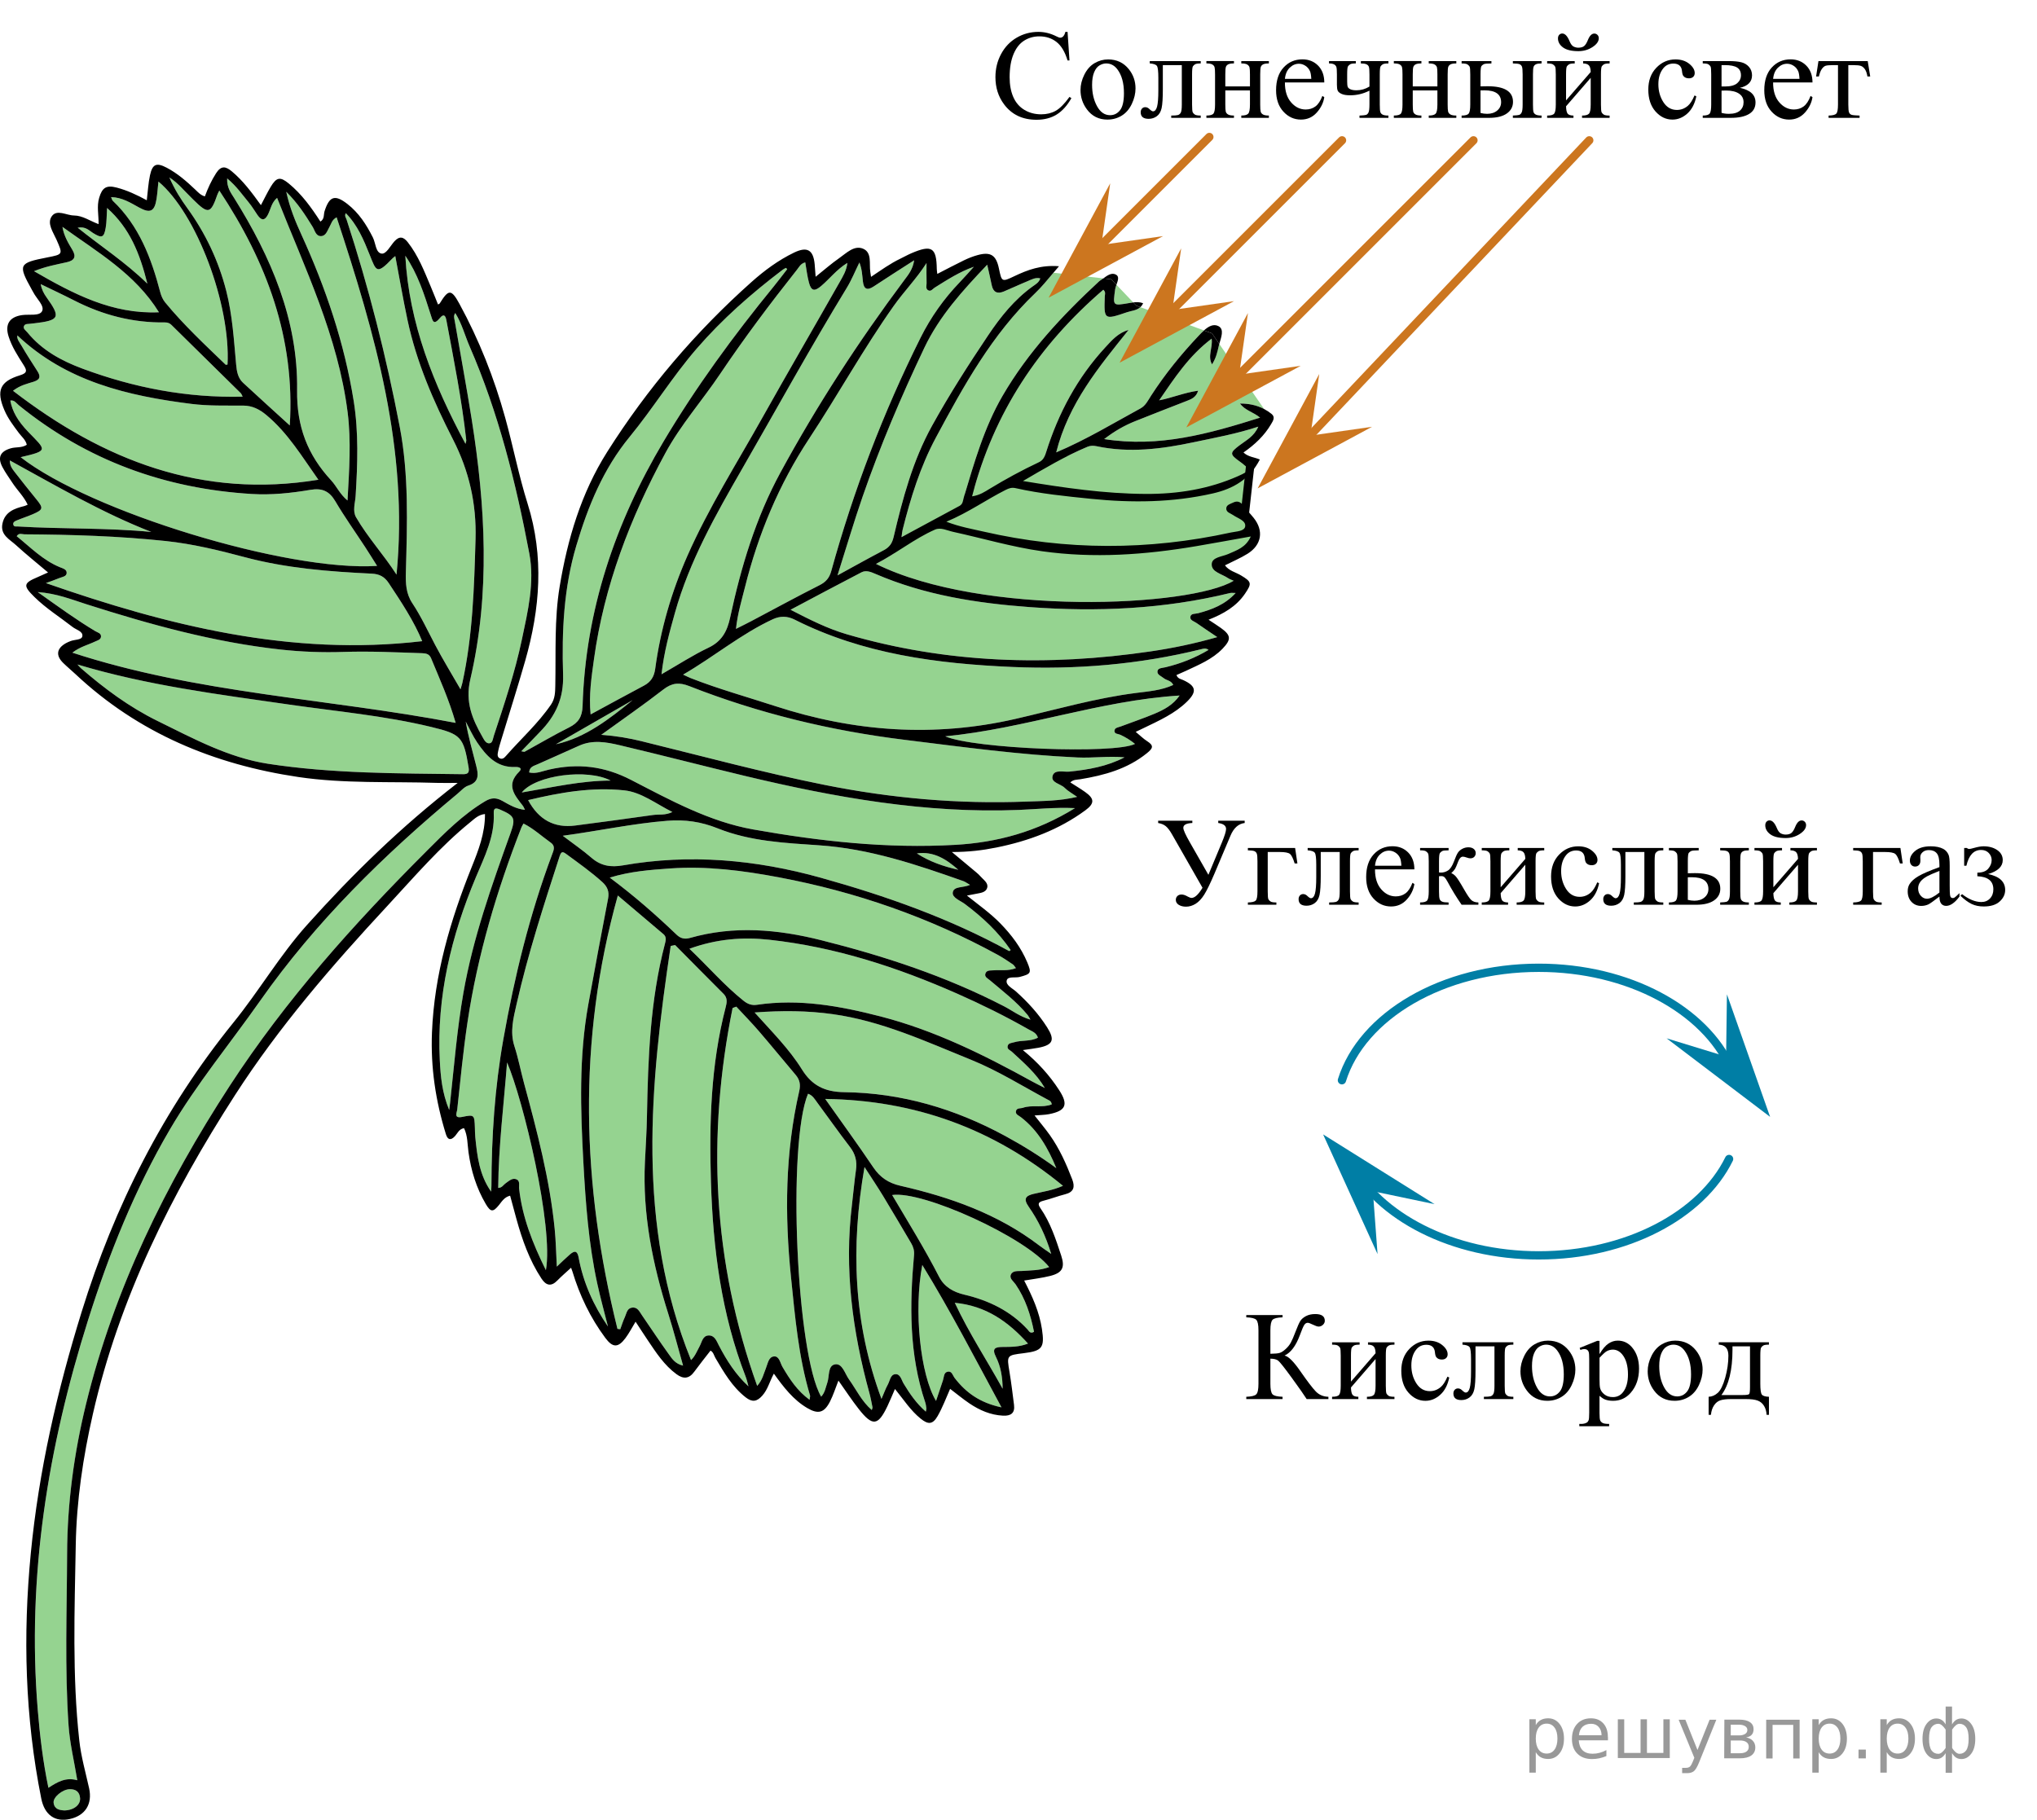 <?xml version="1.0" encoding="UTF-8"?>
<svg id="_Слой_1" data-name="Слой_1" xmlns="http://www.w3.org/2000/svg" width="245.51" height="219.358" version="1.1" xmlns:xlink="http://www.w3.org/1999/xlink" viewBox="0 0 245.51 219.358">
  <!-- Generator: Adobe Illustrator 29.6.1, SVG Export Plug-In . SVG Version: 2.1.1 Build 9)  -->
  <defs>
    <clipPath id="clippath">
      <rect x="113.771" width="111.702" height="18.082" fill="none"/>
    </clipPath>
    <clipPath id="clippath-1">
      <rect x="136.601" y="95.16" width="108.91" height="18.082" fill="none"/>
    </clipPath>
    <clipPath id="clippath-2">
      <rect x="147.366" y="154.742" width="69.709" height="20.864" fill="none"/>
    </clipPath>
  </defs>
  <polygon points="123.294 54.776 106 66.601 146.581 68.909 150.752 65.665 151.333 64.424 149.333 61.842 151.333 55.98 123.294 54.776" fill="#95d390"/>
  <g clip-path="url(#clippath)">
    <g>
      <path d="M128.668,3.845l.232,3.444h-.232c-.31-1.031-.753-1.773-1.327-2.226-.575-.453-1.266-.68-2.07-.68-.675,0-1.285.17-1.83.512-.545.341-.974.885-1.286,1.632s-.469,1.676-.469,2.787c0,.916.147,1.71.442,2.383s.739,1.188,1.331,1.546c.593.359,1.269.538,2.029.538.66,0,1.242-.141,1.747-.422.505-.281,1.06-.84,1.665-1.677l.232.149c-.51.901-1.105,1.561-1.785,1.98s-1.487.627-2.422.627c-1.685,0-2.99-.623-3.915-1.868-.69-.926-1.035-2.017-1.035-3.272,0-1.011.228-1.94.683-2.787s1.081-1.503,1.879-1.969c.797-.465,1.669-.698,2.613-.698.735,0,1.46.179,2.175.538.21.109.36.164.45.164.135,0,.252-.047.352-.142.13-.134.223-.321.277-.56h.263v0Z"/>
      <path d="M133.551,7.162c1.04,0,1.875.394,2.505,1.181.535.672.803,1.444.803,2.316,0,.612-.147,1.232-.443,1.86-.295.627-.701,1.101-1.218,1.419-.518.319-1.094.478-1.73.478-1.034,0-1.857-.411-2.467-1.232-.515-.692-.772-1.469-.772-2.331,0-.627.156-1.251.469-1.871s.724-1.079,1.233-1.375c.51-.296,1.05-.444,1.62-.444ZM133.319,7.647c-.266,0-.531.078-.799.235-.268.157-.483.432-.648.825-.165.394-.248.899-.248,1.517,0,.996.199,1.855.597,2.578s.921,1.083,1.571,1.083c.484,0,.885-.199,1.199-.598.315-.398.473-1.083.473-2.054,0-1.215-.263-2.171-.787-2.869-.356-.478-.808-.717-1.358-.717Z"/>
      <path d="M138.576,7.363h6.143v.284c-.34,0-.566.033-.679.101s-.201.151-.267.251c-.065.1-.098.423-.098.971v3.631c0,.528.028.843.083.945s.142.192.259.269.351.116.701.116v.276h-3.555v-.276c.385,0,.651-.02.799-.06.147-.04.264-.136.349-.288.085-.152.127-.479.127-.982v-4.752h-2.287v2.884c0,1.09-.049,1.856-.146,2.297-.098.441-.29.767-.577.979-.287.211-.616.317-.986.317-.64,0-.96-.264-.96-.792,0-.179.052-.326.154-.441.102-.114.235-.172.4-.172.176,0,.338.072.488.217.194.19.342.284.442.284.225,0,.389-.188.491-.565.102-.376.153-1.035.153-1.976v-1.509c0-.777-.056-1.25-.169-1.419-.112-.169-.401-.272-.866-.306v-.284h0Z"/>
      <path d="M147.681,10.419h2.97v-1.449c0-.434-.018-.716-.053-.848-.035-.132-.121-.244-.259-.336s-.381-.138-.731-.138v-.284h3.323v.284c-.31,0-.537.035-.679.104-.143.07-.239.17-.289.302-.05.132-.075.438-.075.915v3.631c0,.433.019.72.057.859.037.14.128.253.273.34.144.087.383.131.713.131v.276h-3.323v-.276c.415,0,.693-.076.833-.228.14-.152.21-.519.21-1.102v-1.696h-2.97v1.696c0,.433.019.72.056.859.038.14.129.253.274.34.144.087.382.131.712.131v.276h-3.322v-.276c.445,0,.731-.081.856-.243.125-.162.188-.524.188-1.087v-3.631c0-.434-.019-.72-.057-.859-.037-.139-.129-.252-.273-.336-.145-.085-.383-.127-.713-.127v-.284h3.322v.284c-.31,0-.536.035-.679.104s-.238.17-.288.302c-.051.132-.075.438-.075.915v1.449h-0Z"/>
      <path d="M154.864,9.941c-.005,1.016.242,1.813.742,2.391s1.088.867,1.763.867c.45,0,.841-.123,1.174-.37.332-.247.611-.668.836-1.266l.232.149c-.104.682-.41,1.304-.915,1.864-.505.56-1.137.84-1.897.84-.824,0-1.53-.32-2.118-.96-.588-.64-.881-1.5-.881-2.581,0-1.17.301-2.083.903-2.738s1.358-.982,2.269-.982c.769,0,1.402.253,1.897.758s.742,1.182.742,2.028h-4.747ZM154.864,9.507h3.18c-.024-.438-.077-.747-.157-.926-.125-.279-.311-.498-.559-.657-.248-.16-.507-.239-.776-.239-.415,0-.786.161-1.113.482-.328.321-.519.768-.574,1.341Z"/>
      <path d="M165.054,10.434v-1.464c0-.473-.023-.778-.071-.915-.048-.137-.144-.239-.292-.306s-.372-.101-.672-.101v-.284h3.322v.284c-.34,0-.565.033-.679.101-.112.067-.201.151-.266.251-.065.1-.098.423-.098.971v3.631c0,.473.023.778.071.915.047.137.144.24.292.31s.374.104.679.104v.276h-3.487v-.276c.4-.015.661-.041.784-.079.122-.037.223-.133.3-.288s.116-.476.116-.963v-1.674c-.735.373-1.51.56-2.325.56-.444,0-.79-.056-1.034-.168-.245-.112-.4-.242-.465-.389-.065-.147-.098-.385-.098-.713v-1.248c0-.443-.021-.735-.06-.874-.04-.14-.13-.249-.27-.329-.141-.08-.348-.119-.623-.119v-.284h3.232v.284c-.335,0-.56.033-.675.101s-.205.151-.27.251c-.065.1-.098.423-.098.971v.844c0,.329.023.55.071.665.047.115.157.21.33.288.172.078.416.116.731.116.545-0,1.062-.149,1.553-.448Z"/>
      <path d="M170.273,10.419h2.97v-1.449c0-.434-.018-.716-.053-.848-.035-.132-.121-.244-.259-.336s-.381-.138-.731-.138v-.284h3.323v.284c-.31,0-.537.035-.679.104-.143.07-.239.17-.289.302-.05.132-.075.438-.075.915v3.631c0,.433.019.72.057.859.037.14.128.253.273.34.144.087.383.131.713.131v.276h-3.323v-.276c.415,0,.693-.076.833-.228.14-.152.21-.519.21-1.102v-1.696h-2.97v1.696c0,.433.019.72.056.859.038.14.129.253.274.34.144.087.382.131.712.131v.276h-3.322v-.276c.445,0,.731-.081.856-.243.125-.162.188-.524.188-1.087v-3.631c0-.434-.019-.72-.057-.859-.037-.139-.129-.252-.273-.336-.145-.085-.383-.127-.713-.127v-.284h3.322v.284c-.31,0-.536.035-.679.104s-.238.17-.288.302c-.051.132-.075.438-.075.915v1.449h-0Z"/>
      <path d="M178.439,10.412l.856-.015c2.039,0,3.06.627,3.06,1.883,0,.583-.249,1.049-.746,1.4-.498.351-1.214.527-2.148.527h-3.3v-.276c.444,0,.73-.081.855-.243.125-.162.188-.524.188-1.087v-3.631c0-.533-.027-.848-.082-.945-.056-.097-.141-.184-.256-.261-.114-.077-.35-.116-.704-.116v-.284h3.592v.284c-.495,0-.8.028-.915.086-.115.057-.21.132-.285.224-.074.092-.112.429-.112,1.012v1.442h0ZM178.439,13.616c.265.07.53.105.795.105.5,0,.906-.132,1.219-.396.312-.264.469-.598.469-1.002,0-.956-.667-1.434-2.002-1.434-.115,0-.275.002-.48.007v2.719ZM182.339,7.647v-.284h3.457v.284c-.306,0-.527.032-.668.097-.14.065-.236.164-.288.299-.053.134-.079.443-.079.926v3.631c0,.468.022.77.067.907.045.137.142.242.289.314s.373.108.679.108v.276h-3.457v-.276c.39-.015.644-.041.761-.079.117-.037.216-.133.296-.288s.12-.476.12-.963v-3.631c0-.483-.027-.794-.082-.934-.056-.139-.151-.238-.289-.295s-.406-.088-.806-.093Z"/>
      <path d="M188.75,12.1l2.97-3.421c-.01-.383-.083-.65-.218-.799-.135-.149-.367-.227-.697-.231v-.284h3.195v.284c-.336,0-.56.033-.676.101-.114.067-.205.151-.27.251-.065.1-.098.423-.098.971v3.631c0,.528.027.843.083.945.055.102.141.192.258.269.118.077.352.116.702.116v.276h-3.323v-.276c.415,0,.693-.076.833-.228.14-.152.21-.519.21-1.102v-3.22l-2.97,3.429c.01.423.069.715.18.874.11.16.348.242.713.247v.276h-3.173v-.276c.445,0,.731-.081.856-.243.125-.162.188-.524.188-1.087v-3.631c0-.533-.027-.848-.083-.945-.055-.097-.14-.184-.255-.261s-.35-.116-.705-.116v-.284h3.322v.284c-.335,0-.56.033-.675.101s-.205.151-.27.251c-.065.1-.098.423-.098.971v3.13h0ZM187.775,4.622c0-.174.049-.315.146-.422.098-.107.222-.161.371-.161.33,0,.623.309.878.926.144.349.311.566.499.654.188.087.371.13.551.13.315,0,.553-.067.713-.202.159-.134.31-.376.449-.725.21-.518.468-.777.772-.777.15,0,.277.054.383.161s.157.24.157.4c0,.383-.252.739-.757,1.068-.506.329-1.073.493-1.703.493-.824,0-1.44-.149-1.849-.448-.407-.299-.611-.665-.611-1.098Z"/>
      <path d="M204.452,11.607c-.185.901-.547,1.595-1.087,2.081-.54.485-1.138.728-1.793.728-.779,0-1.46-.326-2.04-.979s-.869-1.534-.869-2.644c0-1.076.32-1.95.963-2.622s1.414-1.009,2.314-1.009c.675,0,1.23.178,1.664.534.435.356.652.726.652,1.109,0,.19-.06.343-.184.46-.122.117-.293.176-.514.176-.295,0-.518-.095-.667-.284-.085-.104-.142-.304-.169-.598s-.129-.518-.304-.672c-.175-.149-.418-.224-.728-.224-.5,0-.902.185-1.207.553-.405.488-.607,1.133-.607,1.935,0,.817.201,1.538.604,2.163.402.625.946.938,1.631.938.49,0,.93-.167,1.32-.5.274-.23.542-.645.802-1.248l.217.105Z"/>
      <path d="M209.701,10.591c1.255.259,1.883.844,1.883,1.755,0,.623-.262,1.088-.784,1.397-.522.309-1.251.463-2.186.463h-3.39v-.276c.444,0,.726-.084.844-.251.117-.167.176-.526.176-1.079v-3.631c0-.538-.026-.855-.079-.949-.052-.095-.135-.181-.247-.258s-.344-.116-.693-.116v-.284h3.164c.61,0,1.103.047,1.481.142s.688.281.93.56c.243.279.364.618.364,1.016,0,.777-.487,1.28-1.463,1.509ZM207.489,10.419c.22.005.352.007.398.007.685,0,1.18-.131,1.484-.392.306-.262.458-.579.458-.953,0-.433-.155-.747-.465-.941-.31-.194-.806-.291-1.485-.291h-.39v2.57h-0ZM207.489,13.601c.25.08.547.12.893.12.595,0,1.037-.13,1.327-.389s.435-.593.435-1.001c0-.459-.188-.81-.562-1.054-.375-.244-.894-.366-1.56-.366-.165,0-.343.005-.532.015v2.675Z"/>
      <path d="M213.704,9.941c-.005,1.016.242,1.813.742,2.391s1.088.867,1.763.867c.45,0,.841-.123,1.174-.37.332-.247.611-.668.836-1.266l.232.149c-.104.682-.41,1.304-.915,1.864-.505.56-1.137.84-1.897.84-.824,0-1.53-.32-2.118-.96-.588-.64-.881-1.5-.881-2.581,0-1.17.301-2.083.903-2.738s1.358-.982,2.269-.982c.769,0,1.402.253,1.897.758s.742,1.182.742,2.028h-4.747ZM213.704,9.507h3.18c-.024-.438-.077-.747-.157-.926-.125-.279-.311-.498-.559-.657-.248-.16-.507-.239-.776-.239-.415,0-.786.161-1.113.482-.328.321-.519.768-.574,1.341Z"/>
      <path d="M219.169,7.363h5.939l.3,1.853h-.337c-.06-.373-.16-.663-.3-.867-.141-.204-.301-.339-.48-.403-.18-.065-.487-.097-.922-.097h-.601v4.752c0,.508.031.83.094.967s.164.228.304.273c.14.045.46.075.96.09v.276h-3.734v-.276c.479-.01.788-.087.926-.231s.206-.511.206-1.098v-4.752h-.614c-.431,0-.723.026-.878.078s-.304.177-.446.373c-.143.197-.264.502-.363.915h-.338l.285-1.853Z"/>
    </g>
  </g>
  <g clip-path="url(#clippath-1)">
    <g>
      <path d="M139.583,98.93h4.124v.276c-.725.03-1.087.224-1.087.583,0,.254.268.847.803,1.778l2.22,3.885,1.62-3.885c.34-.817.51-1.365.51-1.644,0-.388-.315-.627-.945-.717v-.276h3.188v.276c-.75.09-1.32.598-1.71,1.524l-1.942,4.602c-.505,1.181-.915,2.02-1.23,2.518-.315.498-.659.863-1.031,1.095-.373.231-.759.347-1.159.347-.345,0-.636-.073-.874-.22-.237-.147-.355-.347-.355-.602,0-.184.062-.337.188-.46.125-.122.295-.183.51-.183.21,0,.46.085.75.254.194.104.342.157.442.157.395,0,.837-.408,1.327-1.225l-3.689-6.462c-.26-.453-.507-.774-.739-.963-.232-.19-.538-.316-.918-.381v-.276h0Z"/>
      <path d="M156.094,102.217l.277,1.868h-.33c-.19-.617-.381-1.002-.573-1.154-.193-.152-.6-.228-1.219-.228h-1.455v4.752c0,.528.027.843.082.945.056.102.142.192.259.269s.352.116.701.116v.276h-3.435v-.276c.49-.01.805-.086.945-.228.14-.142.21-.509.21-1.102v-3.631c0-.483-.027-.793-.083-.93-.055-.137-.151-.235-.288-.295-.138-.06-.399-.092-.784-.097v-.284h5.692Z"/>
      <path d="M157.608,102.217h6.143v.284c-.34,0-.566.033-.679.101s-.201.151-.267.251c-.065.1-.098.423-.098.971v3.631c0,.528.028.843.083.945s.142.192.259.269.351.116.701.116v.276h-3.555v-.276c.385,0,.651-.02.799-.06.147-.04.264-.136.349-.288.085-.152.127-.479.127-.982v-4.752h-2.287v2.884c0,1.09-.049,1.856-.146,2.297-.098.441-.29.767-.577.979-.287.211-.616.317-.986.317-.64,0-.96-.264-.96-.792,0-.179.052-.326.154-.441.102-.114.235-.172.4-.172.176,0,.338.072.488.217.194.19.342.284.442.284.225,0,.389-.188.491-.565.102-.376.153-1.035.153-1.976v-1.509c0-.777-.056-1.25-.169-1.419-.112-.169-.401-.272-.866-.306v-.284h0Z"/>
      <path d="M165.722,104.795c-.005,1.016.242,1.813.742,2.391s1.088.867,1.763.867c.45,0,.841-.123,1.174-.37.332-.247.611-.668.836-1.266l.232.149c-.104.682-.41,1.304-.915,1.864-.505.56-1.137.84-1.897.84-.824,0-1.53-.32-2.118-.96-.588-.64-.881-1.5-.881-2.581,0-1.17.301-2.083.903-2.738s1.358-.982,2.269-.982c.769,0,1.402.253,1.897.758s.742,1.182.742,2.028h-4.747ZM165.722,104.361h3.18c-.024-.438-.077-.747-.157-.926-.125-.279-.311-.498-.559-.657-.248-.16-.507-.239-.776-.239-.415,0-.786.161-1.113.482-.328.321-.519.768-.574,1.341Z"/>
      <path d="M178.184,109.06h-2.024c-.631-.912-1.2-1.845-1.71-2.801-.12-.219-.23-.382-.326-.49-.098-.107-.231-.161-.401-.161-.06,0-.155.005-.285.015v1.831c0,.493.028.808.086.945.058.137.161.235.311.295.149.06.402.09.757.09v.276h-3.435v-.276c.445,0,.731-.081.856-.243.125-.162.188-.524.188-1.087v-3.631c0-.533-.027-.848-.083-.945-.055-.097-.14-.184-.255-.261s-.35-.116-.705-.116v-.284h3.435v.284c-.415,0-.671.03-.769.089-.098.06-.185.133-.266.221-.08.087-.12.424-.12,1.012v1.345c.115.01.192.015.232.015.305,0,.591-.086.858-.258.268-.171.507-.537.717-1.094.194-.528.355-.884.483-1.068.127-.184.305-.335.532-.452.228-.117.467-.175.717-.175.27,0,.484.065.644.194s.24.299.24.508c0,.174-.058.323-.173.444-.115.123-.274.183-.479.183-.11,0-.248-.03-.413-.089-.21-.075-.37-.112-.479-.112-.231,0-.42.197-.57.59-.17.453-.295.746-.375.878s-.232.308-.457.526c.154.045.323.16.506.344.183.185.521.71,1.017,1.576.395.692.69,1.131.889,1.315.197.185.483.282.858.291v.277h0Z"/>
      <path d="M180.869,106.953l2.97-3.421c-.01-.383-.083-.65-.218-.799s-.367-.227-.697-.231v-.284h3.195v.284c-.336,0-.56.033-.676.101-.114.067-.205.151-.27.251-.065.1-.098.423-.098.971v3.631c0,.528.027.843.083.945.055.102.141.192.258.269.118.077.352.116.702.116v.276h-3.323v-.276c.415,0,.693-.076.833-.228.14-.152.21-.519.21-1.102v-3.22l-2.97,3.429c.01.423.069.715.18.874.11.16.348.242.713.247v.276h-3.173v-.276c.445,0,.731-.081.856-.243.125-.162.188-.524.188-1.087v-3.631c0-.533-.027-.848-.083-.945-.055-.097-.14-.184-.255-.261s-.35-.116-.705-.116v-.284h3.322v.284c-.335,0-.56.033-.675.101s-.205.151-.27.251c-.065.1-.098.423-.098.971v3.13h0Z"/>
      <path d="M192.732,106.461c-.185.901-.547,1.595-1.087,2.081-.54.485-1.138.728-1.793.728-.779,0-1.46-.326-2.04-.979s-.869-1.534-.869-2.644c0-1.076.32-1.95.963-2.622s1.414-1.009,2.314-1.009c.675,0,1.23.178,1.664.534.435.356.652.726.652,1.109,0,.19-.06.343-.184.46-.122.117-.293.176-.514.176-.295,0-.518-.095-.667-.284-.085-.104-.142-.304-.169-.598s-.129-.518-.304-.672c-.175-.149-.418-.224-.728-.224-.5,0-.902.185-1.207.553-.405.488-.607,1.133-.607,1.935,0,.817.201,1.538.604,2.163.402.625.946.938,1.631.938.49,0,.93-.167,1.32-.5.274-.23.542-.645.802-1.248l.217.105Z"/>
      <path d="M194.327,102.217h6.143v.284c-.34,0-.566.033-.679.101s-.201.151-.267.251c-.065.1-.098.423-.098.971v3.631c0,.528.028.843.083.945s.142.192.259.269.351.116.701.116v.276h-3.555v-.276c.385,0,.651-.02.799-.06.147-.04.264-.136.349-.288.085-.152.127-.479.127-.982v-4.752h-2.287v2.884c0,1.09-.049,1.856-.146,2.297-.098.441-.29.767-.577.979-.287.211-.616.317-.986.317-.64,0-.96-.264-.96-.792,0-.179.052-.326.154-.441.102-.114.235-.172.4-.172.176,0,.338.072.488.217.194.19.342.284.442.284.225,0,.389-.188.491-.565.102-.376.153-1.035.153-1.976v-1.509c0-.777-.056-1.25-.169-1.419-.112-.169-.401-.272-.866-.306v-.284h0Z"/>
      <path d="M203.423,105.265l.856-.015c2.039,0,3.06.627,3.06,1.883,0,.583-.249,1.049-.746,1.4-.498.351-1.214.527-2.148.527h-3.3v-.276c.444,0,.73-.081.855-.243.125-.162.188-.524.188-1.087v-3.631c0-.533-.027-.848-.082-.945-.056-.097-.141-.184-.256-.261-.114-.077-.35-.116-.704-.116v-.284h3.592v.284c-.495,0-.8.028-.915.086-.115.057-.21.132-.285.224-.074.092-.112.429-.112,1.012v1.442h0ZM203.423,108.47c.265.07.53.105.795.105.5,0,.906-.132,1.219-.396.312-.264.469-.598.469-1.002,0-.956-.667-1.434-2.002-1.434-.115,0-.275.002-.48.007v2.719ZM207.324,102.501v-.284h3.457v.284c-.306,0-.527.032-.668.097-.14.065-.236.164-.288.299-.053.134-.079.443-.079.926v3.631c0,.468.022.77.067.907.045.137.142.242.289.314s.373.108.679.108v.276h-3.457v-.276c.39-.015.644-.041.761-.079.117-.037.216-.133.296-.288s.12-.476.12-.963v-3.631c0-.483-.027-.794-.082-.934-.056-.139-.151-.238-.289-.295s-.406-.088-.806-.093Z"/>
      <path d="M213.736,106.953l2.97-3.421c-.01-.383-.083-.65-.218-.799s-.367-.227-.697-.231v-.284h3.195v.284c-.336,0-.56.033-.676.101-.114.067-.205.151-.27.251-.065.1-.098.423-.098.971v3.631c0,.528.027.843.083.945.055.102.141.192.258.269.118.077.352.116.702.116v.276h-3.323v-.276c.415,0,.693-.076.833-.228.14-.152.21-.519.21-1.102v-3.22l-2.97,3.429c.01.423.069.715.18.874.11.16.348.242.713.247v.276h-3.173v-.276c.445,0,.731-.081.856-.243.125-.162.188-.524.188-1.087v-3.631c0-.533-.027-.848-.083-.945-.055-.097-.14-.184-.255-.261s-.35-.116-.705-.116v-.284h3.322v.284c-.335,0-.56.033-.675.101s-.205.151-.27.251c-.065.1-.098.423-.098.971v3.13h0ZM212.76,99.475c0-.174.049-.315.146-.422.098-.107.222-.161.371-.161.33,0,.623.309.878.926.144.349.311.566.499.654.188.087.371.13.551.13.315,0,.553-.067.713-.202.159-.134.31-.376.449-.725.21-.518.468-.777.772-.777.15,0,.277.054.383.161s.157.24.157.4c0,.383-.252.739-.757,1.068-.506.329-1.073.493-1.703.493-.824,0-1.44-.149-1.849-.448-.407-.299-.611-.665-.611-1.098Z"/>
      <path d="M229.048,102.217l.277,1.868h-.33c-.19-.617-.381-1.002-.573-1.154-.193-.152-.6-.228-1.219-.228h-1.455v4.752c0,.528.027.843.082.945.056.102.142.192.259.269s.352.116.701.116v.276h-3.435v-.276c.49-.01.805-.086.945-.228.14-.142.21-.509.21-1.102v-3.631c0-.483-.027-.793-.083-.93-.055-.137-.151-.235-.288-.295-.138-.06-.399-.092-.784-.097v-.284h5.692Z"/>
      <path d="M233.75,108.074c-.705.543-1.147.857-1.327.941-.271.124-.558.187-.862.187-.476,0-.866-.162-1.174-.486s-.461-.75-.461-1.277c0-.334.074-.623.225-.867.205-.338.561-.657,1.068-.956.508-.299,1.352-.663,2.531-1.091v-.269c0-.682-.108-1.15-.326-1.404s-.533-.381-.948-.381c-.315,0-.565.085-.75.254-.19.169-.285.363-.285.583l.015.433c0,.23-.059.406-.176.531-.118.124-.272.186-.462.186-.185,0-.336-.065-.453-.194-.117-.129-.177-.306-.177-.53,0-.428.221-.822.66-1.18.44-.359,1.058-.538,1.853-.538.61,0,1.11.102,1.5.306.295.155.513.396.652.725.09.214.135.652.135,1.315v2.324c0,.652.013,1.052.038,1.199.024.147.065.246.123.295s.124.075.199.075c.08,0,.149-.018.21-.052.104-.065.308-.247.607-.545v.418c-.56.747-1.095,1.121-1.605,1.121-.245,0-.44-.085-.585-.254-.145-.169-.221-.458-.226-.867ZM233.75,107.589v-2.607c-.755.299-1.242.511-1.462.635-.396.219-.678.448-.848.687-.17.239-.255.5-.255.785,0,.358.107.656.322.893.215.237.462.355.742.355.38-0.0.88-.249,1.5-.747Z"/>
      <path d="M236.732,104.361v-2.144h.315c.09.08.19.12.3.12.085,0,.27-.04.555-.12.475-.134.862-.202,1.162-.202.66,0,1.212.152,1.654.456.442.304.663.708.663,1.21,0,.772-.587,1.333-1.762,1.681,1.369.284,2.055.924,2.055,1.92,0,.523-.22.985-.66,1.386-.44.401-1.08.601-1.92.601-.55,0-1.033-.098-1.451-.295-.417-.197-.871-.529-1.361-.997l.195-.194c.82.632,1.598.949,2.332.949.42,0,.766-.142,1.035-.426.271-.284.405-.652.405-1.106,0-.991-.643-1.517-1.928-1.576v-.433c.606,0,1.044-.161,1.316-.482s.408-.666.408-1.035c0-.324-.116-.608-.349-.852-.232-.244-.541-.366-.926-.366-.89,0-1.48.635-1.77,1.905h-.271Z"/>
    </g>
  </g>
  <g clip-path="url(#clippath-2)">
    <g>
      <path d="M160.107,168.372v.276h-2.621c-.284-.453-.884-1.309-1.797-2.566-.914-1.258-1.471-1.955-1.67-2.092-.2-.137-.502-.208-.906-.213v3.025c0,.668.086,1.091.258,1.27.173.179.576.278,1.21.299v.276h-4.373v-.276c.624-.021,1.024-.118,1.201-.295.178-.177.267-.602.267-1.274v-6.439c0-.667-.088-1.091-.263-1.27-.175-.179-.576-.278-1.205-.299v-.276h4.373v.276c-.634.021-1.037.12-1.21.299-.172.18-.258.604-.258,1.27v2.824c.544-.005.921-.041,1.131-.108.209-.067.445-.221.707-.46.263-.239.47-.497.622-.773s.348-.731.588-1.363c.225-.593.408-1.005.55-1.236.143-.231.371-.431.685-.598s.689-.25,1.123-.25c.769,0,1.153.269,1.153.807,0,.19-.076.353-.229.493s-.325.209-.52.209c-.14,0-.374-.079-.704-.239-.289-.144-.491-.216-.606-.216-.159,0-.297.083-.411.25-.115.167-.298.592-.547,1.273-.479,1.275-1.091,2.085-1.835,2.428.454.08,1.083.7,1.887,1.86.855,1.23,1.48,2.053,1.88,2.466s.906.627,1.52.643Z"/>
      <path d="M162.827,166.541l2.965-3.421c-.01-.384-.082-.65-.217-.8s-.367-.227-.696-.231v-.284h3.189v.284c-.334,0-.559.033-.674.101-.114.067-.204.151-.27.251-.065.1-.098.423-.098.971v3.631c0,.528.028.843.083.945.055.102.141.191.258.269s.351.116.7.116v.276h-3.317v-.276c.415,0,.691-.076.832-.229.14-.151.209-.519.209-1.102v-3.22l-2.965,3.429c.01.424.069.715.18.874.109.16.347.242.711.247v.276h-3.167v-.276c.444,0,.729-.081.854-.243s.188-.524.188-1.087v-3.631c0-.533-.028-.848-.083-.945-.055-.097-.14-.184-.254-.261-.115-.077-.35-.116-.704-.116v-.284h3.317v.284c-.335,0-.56.033-.674.101-.115.067-.205.151-.271.251-.065.1-.097.423-.097.971v3.13Z"/>
      <path d="M174.671,166.049c-.185.901-.546,1.595-1.085,2.08-.54.485-1.136.729-1.79.729-.779,0-1.458-.326-2.037-.979s-.868-1.534-.868-2.644c0-1.076.32-1.95.962-2.622.642-.673,1.411-1.009,2.311-1.009.674,0,1.228.178,1.662.534.435.355.651.726.651,1.109,0,.19-.061.342-.184.459s-.293.176-.513.176c-.295,0-.517-.095-.667-.284-.085-.104-.141-.304-.168-.598s-.129-.518-.304-.672c-.175-.149-.416-.225-.726-.225-.5,0-.901.185-1.206.553-.404.488-.606,1.134-.606,1.935,0,.816.201,1.537.603,2.162.402.626.945.939,1.629.939.489,0,.929-.167,1.318-.501.274-.23.541-.644.801-1.248l.217.105Z"/>
      <path d="M176.264,161.804h6.133v.284c-.34,0-.565.033-.678.101s-.201.151-.267.251c-.065.1-.097.423-.097.971v3.631c0,.528.027.843.082.945.055.102.141.191.259.269.117.077.351.116.7.116v.276h-3.55v-.276c.385,0,.65-.021.798-.06.146-.039.263-.135.348-.287s.128-.479.128-.982v-4.751h-2.284v2.883c0,1.091-.049,1.857-.146,2.298-.097.44-.289.767-.576.979s-.615.317-.984.317c-.64,0-.959-.264-.959-.792,0-.179.051-.326.153-.44s.236-.172.4-.172c.175,0,.337.072.487.217.194.19.342.283.441.283.225,0,.389-.188.491-.564.102-.376.153-1.035.153-1.977v-1.509c0-.776-.057-1.25-.169-1.419-.112-.17-.4-.272-.864-.307v-.284h0Z"/>
      <path d="M186.568,161.603c1.038,0,1.872.394,2.501,1.18.534.673.802,1.445.802,2.316,0,.612-.147,1.232-.442,1.86-.295.627-.7,1.101-1.217,1.419-.517.319-1.092.478-1.726.478-1.034,0-1.855-.411-2.464-1.232-.515-.692-.771-1.47-.771-2.331,0-.628.156-1.251.468-1.871.312-.62.723-1.079,1.232-1.375.509-.296,1.048-.444,1.617-.444ZM186.335,162.089c-.265,0-.53.078-.797.235-.268.157-.483.433-.648.825-.164.394-.247.899-.247,1.517,0,.996.199,1.855.596,2.578.397.722.92,1.083,1.568,1.083.484,0,.884-.199,1.198-.598s.472-1.083.472-2.055c0-1.215-.262-2.171-.786-2.869-.354-.478-.806-.717-1.355-.717Z"/>
      <path d="M190.387,162.484l2.111-.852h.284v1.599c.354-.603.711-1.024,1.067-1.266.357-.242.732-.362,1.127-.362.69,0,1.263.269,1.723.807.564.657.846,1.514.846,2.57,0,1.18-.339,2.156-1.019,2.928-.559.633-1.263.949-2.111.949-.369,0-.689-.053-.958-.157-.2-.074-.425-.224-.675-.448v2.085c0,.468.029.766.087.893.057.127.157.228.299.303.143.074.401.111.775.111v.276h-3.595v-.276h.188c.274.005.509-.047.704-.156.095-.055.168-.144.221-.266s.079-.432.079-.93v-6.47c0-.443-.021-.725-.06-.845-.04-.119-.103-.209-.19-.269-.088-.06-.206-.09-.356-.09-.119,0-.272.035-.456.104l-.09-.239ZM192.783,163.673v2.555c0,.553.022.917.067,1.091.07.289.241.543.514.762.272.22.615.329,1.029.329.499,0,.903-.194,1.213-.583.404-.508.606-1.223.606-2.144,0-1.046-.23-1.851-.689-2.413-.319-.389-.699-.583-1.139-.583-.239,0-.477.06-.711.18-.18.089-.477.358-.892.807Z"/>
      <path d="M201.904,161.603c1.038,0,1.872.394,2.501,1.18.534.673.802,1.445.802,2.316,0,.612-.147,1.232-.442,1.86-.295.627-.7,1.101-1.217,1.419-.517.319-1.092.478-1.726.478-1.034,0-1.855-.411-2.464-1.232-.515-.692-.771-1.47-.771-2.331,0-.628.156-1.251.468-1.871.312-.62.723-1.079,1.232-1.375.509-.296,1.048-.444,1.617-.444ZM201.672,162.089c-.265,0-.53.078-.797.235-.268.157-.483.433-.648.825-.164.394-.247.899-.247,1.517,0,.996.199,1.855.596,2.578.397.722.92,1.083,1.568,1.083.484,0,.884-.199,1.198-.598s.472-1.083.472-2.055c0-1.215-.262-2.171-.786-2.869-.355-.478-.806-.717-1.355-.717Z"/>
      <path d="M207.153,161.804h6.051v.284c-.34,0-.565.033-.678.101s-.201.151-.266.251c-.065.1-.098.423-.098.971v3.385c0,.712.061,1.148.184,1.31s.408.25.857.266v2.174h-.284c-.021-.408-.121-.765-.304-1.068s-.435-.519-.76-.643c-.325-.125-.804-.186-1.438-.186h-1.767c-.55,0-.979.048-1.288.145-.31.097-.568.3-.775.608-.207.31-.333.69-.378,1.144h-.277v-2.174c.409-.016.781-.177,1.116-.486.334-.309.629-.913.884-1.815.254-.901.382-1.787.382-2.659,0-.856-.387-1.297-1.161-1.322v-.284ZM208.808,162.291v.41c0,2.446-.444,4.266-1.333,5.461h2.546c.459,0,.724-.038.794-.115.069-.077.104-.362.104-.856v-4.9h-2.111Z"/>
    </g>
  </g>
  <path d="M42.629,48.334c.609,3.805.47,7.624.233,11.447-.053.862-.394,1.804.055,2.578,1.413,2.438,3.342,4.52,4.875,6.908,1.48-15.05-2.605-29.07-7.219-43.072-.584.322-.635.771-.842,1.12-.269.454-.42,1.122-1.028,1.147-.644.026-.753-.684-1.023-1.121-.881-1.424-1.773-2.835-3.18-4.224.444,2.002,1.118,3.61,1.836,5.184,2.928,6.42,5.177,13.047,6.294,20.033Z" fill="#95d390"/>
  <path d="M12.905,25.071c-.058.916-.042,1.661-.166,2.381-.21,1.216-.477,1.288-1.528.635-.472-.293-.884-.82-1.852-.641,2.838,2.281,5.699,4.122,8.402,6.748-.913-3.648-2.117-6.691-4.856-9.123Z" fill="#95d390"/>
  <path d="M19.158,37.642c-2.862-4.638-7.422-7.257-11.631-10.294.168,1.054.675,1.911,1.186,2.755.523.865.236,1.304-.662,1.506-1.255.282-2.526.501-3.951,1.079,4.776,2.765,9.438,5.203,15.058,4.954Z" fill="#95d390"/>
  <path d="M19.313,35.227c.113.432.308.883.588,1.224,2.221,2.703,4.777,5.083,7.288,7.506.038.037.153-.006.232-.015.389-7.244-3.741-18.225-8.329-22.057-.077.727-.121,1.425-.23,2.113-.238,1.507-.766,1.748-2.109,1.01-1.033-.568-2.039-1.215-3.369-1.249.101.225.123.364.203.44,3.178,3.019,4.648,6.918,5.725,11.028Z" fill="#95d390"/>
  <path d="M27.272,35.074c.747,2.923.916,5.914,1.191,8.895.074.802.211,1.596.826,2.167,1.847,1.714,3.719,3.401,5.636,5.149.663-10.524-2.78-19.701-8.491-28.317-.124.256-.189.364-.23.48-.816,2.349-1.101,2.408-2.929.598-.148-.146-.288-.3-.439-.444-.715-.683-1.321-1.492-2.428-2.22.674,1.526,1.388,2.634,2.166,3.707,2.196,3.031,3.769,6.349,4.697,9.984Z" fill="#95d390"/>
  <path d="M35.81,47.032c-.061,4.392,1.261,7.802,4.106,10.876.655.708,1.036,1.652,1.969,2.422.204-3.665.453-7.138.016-10.607-1.151-9.156-5.15-17.376-8.504-25.869-.67.556-.765,1.341-1.093,1.992-.392.78-.788.76-1.255.092-.357-.511-.671-1.058-1.069-1.534-.781-.936-1.475-1.962-2.601-2.897-.047,1.106.445,1.732.845,2.371,4.442,7.097,7.705,14.683,7.586,23.155Z" fill="#95d390"/>
  <path d="M45.448,68.216c-.504-.798-.956-1.533-1.428-2.255-1.206-1.845-2.49-3.643-3.607-5.54-.722-1.227-1.603-1.611-2.979-1.377-2.339.398-4.711.647-7.084.503-10.467-.635-19.888-4.05-28.076-10.691-.299-.243-.529-.664-1.031-.571.236,1.284.872,2.442,2.179,3.794,2.132,2.204,2.488,2.239-.934,3.032,8.408,6.569,32.126,13.81,42.961,13.105Z" fill="#95d390"/>
  <path d="M51.964,79.357c-.21-.509-.577-.603-1.085-.62-3.158-.104-6.314-.26-9.476-.153-2.537.086-5.071-.012-7.595-.289-8.009-.88-15.725-3.017-23.371-5.454-1.819-.58-3.608-1.31-5.888-1.472,2.47,1.751,4.638,3.334,6.946,4.716.27.162.697.234.68.641-.016.395-.425.468-.714.606-.85.408-1.796.617-2.738,1.341,15.086,4.929,30.784,5.517,46.199,8.463-.814-2.833-1.93-5.29-2.958-7.78Z" fill="#95d390"/>
  <path d="M50.887,77.288c-.973-2.379-2.5-4.693-4.037-7.007-.514-.774-1.126-1.089-2.047-1.133-5.149-.248-10.283-.646-15.294-1.984-3.131-.836-6.282-1.6-9.508-1.945-5.666-.607-11.358-.777-17.053-.81-.296-.002-.66-.215-.935.226,1.675,1.351,3.185,2.92,5.235,3.749.349.141.807.256.788.683-.019.436-.528.469-.858.607-.546.228-1.109.416-1.643.613,14.707,5.134,29.594,8.851,45.353,7.002Z" fill="#95d390"/>
  <path d="M9.961,44.445c6.207,2.304,12.579,3.53,19.285,3.369-.09-.166-.136-.329-.241-.432-2.778-2.744-5.56-5.483-8.346-8.218-.209-.206-.452-.302-.778-.298-3.856.053-7.475-.88-10.901-2.63-1.346-.688-2.716-1.326-4.075-1.987.113.645.378,1.141.702,1.593,1.741,2.429,1.581,2.772-1.499,3.134-.124.015-.251.012-.372.039-.308.067-.74-.053-.864.328-.097.298.241.502.419.72,1.766,2.156,4.077,3.421,6.669,4.383Z" fill="#95d390"/>
  <path d="M56.479,92.503c-.608-3.693-.922-4.008-4.501-4.873-5.63-1.361-11.391-1.874-17.104-2.697-8.548-1.232-17.126-2.31-25.536-4.835.136.15.259.315.411.447,2.834,2.462,5.835,4.689,9.215,6.35,4.29,2.108,8.567,4.436,13.314,5.168,7.778,1.199,15.663,1.154,23.522,1.26.614.008.78-.202.679-.82Z" fill="#95d390"/>
  <path d="M18.239,64.121c-5.95-2.326-11.411-5.531-17.051-8.62-.016.62.29,1.017.583,1.395.865,1.117,1.744,2.224,2.638,3.318.837,1.025.807,1.221-.435,1.761-.647.281-1.323.494-1.974.765-.214.089-.49.224-.379.54.086.247.349.169.539.181,5.349.326,10.721.144,16.081.66Z" fill="#95d390"/>
  <path d="M38.374,57.828c-1.969-2.777-3.673-5.636-6.271-7.8-.833-.694-1.687-1.133-2.804-1.138-2.079-.01-4.178.054-6.232-.205-7.69-.97-15.104-2.705-20.972-8.254-.098.424.262.828.498,1.236.604,1.042,1.263,2.052,1.912,3.067.405.633.354,1.025-.452,1.279-.779.245-1.608.413-2.487,1.09,10.925,8.417,22.794,13.023,36.808,10.724Z" fill="#95d390"/>
  <path d="M48.177,51.443c1.111,5.796.897,11.681.739,17.546-.035,1.313.012,2.564.772,3.708,1.06,1.596,1.862,3.337,2.752,5.029.915,1.739,1.944,3.417,3.062,5.362.136-.464.188-.607.22-.754,1.257-5.72,1.425-11.531,1.592-17.358.122-4.273-.774-8.208-2.715-12.003-2.349-4.593-4.407-9.323-5.486-14.406-.538-2.534-.976-5.09-1.472-7.701-.163.134-.263.201-.344.286-1.9,1.997-1.951,1.546-2.736-.423-.715-1.793-1.461-3.593-2.885-5.039-.186.344.026.557.097.774,2.676,8.187,4.784,16.524,6.404,24.977Z" fill="#95d390"/>
  <path d="M80.194,54.617c-4.233,7.802-7.382,15.99-8.603,24.836-.3,2.17-.637,4.347-.406,6.666,2.257-1.222,4.332-2.361,6.424-3.469.84-.445,1.233-1.076,1.363-2.041.637-4.722,1.966-9.277,3.883-13.619,2.555-5.785,5.946-11.138,9.033-16.645,3.067-5.472,6.226-10.893,9.32-16.351.387-.683.822-1.378.923-2.303-1.294.792-2.128,1.912-3.17,2.795-.805.682-1.196.582-1.464-.432-.207-.783-.296-1.598-.442-2.424-.555.13-.752.575-1.02.914-3.226,4.074-6.347,8.227-9.246,12.542-2.155,3.208-4.744,6.121-6.594,9.531Z" fill="#95d390"/>
  <path d="M112.805,52.735c-1.885,3.512-3.05,7.275-4.013,11.115-.059.234-.073.478-.135.898,2.43-1.309,4.713-2.538,6.994-3.771.425-.23.409-.677.528-1.072,1.256-4.178,2.438-8.378,4.658-12.196,3.069-5.279,7.179-9.666,11.617-13.784.03-.028.062-.057.097-.078.138-.085.279-.187.422-.291l-6.007-.68c-.754.893-1.43,1.725-2.197,2.458-5.204,4.971-8.614,11.161-11.964,17.401Z" fill="#95d390"/>
  <path d="M103.954,59.894c-1.043,3.015-1.943,6.08-3.016,9.464,2.08-1.135,3.814-2.113,5.579-3.028.693-.359,1.009-.848,1.188-1.608,1.087-4.614,2.3-9.188,4.62-13.383,2.075-3.752,4.381-7.359,6.769-10.915,1.492-2.221,3.144-4.293,5.342-5.881.346-.25.787-.48.941-.985-.586-.147-1.061.144-1.541.341-.961.394-1.899.841-2.858,1.24-.773.322-1.279.091-1.453-.77-.16-.787-.344-1.568-.542-2.461-2.982,3.137-5.761,6.195-7.58,10.02-2.789,5.865-5.328,11.831-7.45,17.967Z" fill="#95d390"/>
  <path d="M136.095,36.528c.161-.028.325-.053.491-.074l-2.027-2.126c-.066.186-.128.371-.151.537-.279,2.02-.305,2.005,1.687,1.663Z" fill="#95d390"/>
  <path d="M146.079,43.919c-.569-1.014.106-1.958-.046-3.099-2.756,2.074-4.493,4.774-6.328,7.434,1.569-.299,3.013-.931,4.697-1.159-.233.792-.795,1.006-1.353,1.224-2.089.819-4.185,1.621-6.266,2.46-1.268.511-2.452,1.181-3.705,2.146,6.622,1.052,12.64-.645,18.794-2.584-.837-.692-1.833-.873-2.418-1.699,1.038-.007,2.011.191,2.894.655v-.004l-5.396-7.834c-.024.086-.048.172-.067.252-.161.717-.326,1.452-.808,2.206Z" fill="#95d390"/>
  <path d="M56.196,53.066c-.537-4.87-1.496-9.669-2.398-14.478-.113-.604-.347-.766-.756-.276-.797.954-.886.4-1.138-.398-.774-2.449-1.558-4.904-3.054-7.089.444,8.137,3.391,15.487,7.253,22.677.051-.228.104-.335.093-.436Z" fill="#95d390"/>
  <path d="M107.706,36.892c-3.653,5.166-6.706,10.712-10.186,15.988-3.627,5.499-6.133,11.504-7.728,17.888-.4,1.6-.89,3.185-1.088,5.04.734-.371,1.32-.656,1.897-.961,2.718-1.437,5.417-2.912,8.16-4.298.775-.392,1.194-.871,1.427-1.711,2.687-9.717,6.259-19.098,10.761-28.123,1.236-2.477,2.813-4.703,4.729-6.696.583-.606,1.134-1.242,1.7-1.864-1.738.612-3.222,1.577-4.722,2.516-.237.148-.439.48-.751.339-.385-.174-.217-.584-.227-.892-.025-.802-.008-1.606-.008-2.409-1.206,1.888-2.725,3.43-3.964,5.182Z" fill="#95d390"/>
  <path d="M135.838,37.633c-2.779.947-2.785.92-2.68-1.935.008-.228.144-.487-.182-.775-7.749,6.668-13.192,14.77-15.814,24.906.942-.142,1.527-.552,2.109-.905,1.921-1.167,3.891-2.241,5.923-3.196.585-.275.735-.728.898-1.245,1.482-4.704,3.758-8.963,7.118-12.605.797-.864,1.576-1.77,2.81-2.104-3.575,4.46-7.234,8.841-8.719,14.756,3.693-1.57,6.886-3.522,10.167-5.306.606-.33.902-.964,1.262-1.522,1.676-2.594,3.612-4.984,5.732-7.225.2-.211.419-.439.65-.646l-7.667-2.805c-.441.409-1.088.432-1.604.608Z" fill="#95d390"/>
  <path d="M69.327,99.514c3.13-.409,6.259-.824,9.384-1.271.705-.101,1.461.065,2.33-.36-2.015-1.013-3.742-2.39-5.795-2.609-3.905-.417-7.765.259-11.592,1.177,1.271,2.373,3.165,3.392,5.674,3.064Z" fill="#95d390"/>
  <path d="M89.451,56.505c-3.195,5.555-6.355,11.132-8.104,17.366-.66,2.353-1.315,4.706-1.619,7.407,2.007-1.15,3.779-2.307,5.672-3.207,1.615-.768,2.249-1.999,2.6-3.633,1.306-6.074,3.082-12.004,6.067-17.491,4.398-8.084,9.399-15.785,14.906-23.159.498-.667,1.048-1.325,1.204-2.411-1.741,1.123-3.32,2.122-4.877,3.153-.811.537-1.196.3-1.3-.608-.084-.736-.107-1.484-.422-2.282-.523,1.063-.939,2.103-1.514,3.046-4.374,7.176-8.426,14.538-12.614,21.82Z" fill="#95d390"/>
  <path d="M56.851,50.55c1.658,10.46,2.255,20.946-.172,31.359-.631,2.708.243,4.773,1.465,6.915.195.342.43.846.88.774.355-.057.385-.571.497-.913,1.262-3.826,2.548-7.65,3.378-11.595.718-3.412,1.558-6.872.895-10.373-1.618-8.543-3.714-16.961-7.199-24.97-.573-1.317-.926-2.736-1.725-4.011-.24.348-.119.632-.073.9.682,3.972,1.422,7.934,2.053,11.914Z" fill="#95d390"/>
  <path d="M62.884,95.53c3.714-.626,7.169-1.431,10.718-1.436-2.785-1.463-8.999-.691-10.718,1.436Z" fill="#95d390"/>
  <path d="M8.395,215.675c-.859.019-2.014.964-1.934,1.634.097.811.746.891,1.313.928,1.14-.031,1.944-.688,1.878-1.492-.063-.761-.523-1.086-1.257-1.07Z" fill="#95d390"/>
  <path d="M63.234,90.612c1.785-.977,3.538-2.017,5.357-2.926,1.13-.565,1.587-1.294,1.626-2.599.342-11.496,3.95-22.103,9.745-31.851,3.896-6.554,8.433-12.761,13.282-18.694.561-.687,1.091-1.399,1.636-2.099-.053-.051-.106-.101-.159-.152-.13.074-.271.135-.389.225-3.753,2.847-7.28,5.944-10.368,9.513-2.916,3.37-5.251,7.188-8.074,10.625-3.187,3.88-5.015,8.365-6.428,13.112-1.519,5.106-1.763,10.335-1.597,15.57.09,2.848-.909,4.974-2.787,6.886-.734.747-1.454,1.508-2.252,2.336.253.036.351.084.407.053Z" fill="#95d390"/>
  <path d="M76.242,84.402c-3.081,1.771-6.162,3.542-9.243,5.313,3.625-.811,6.436-3.058,9.243-5.313Z" fill="#95d390"/>
  <path d="M100.41,122.253c-3.092-.436-6.171-.452-9.46-.208,2.089,2.334,4.167,4.393,5.705,6.869,1.203,1.936,2.757,2.711,5.094,2.739,6.896.084,13.35,1.99,19.414,5.284,2.131,1.158,4.178,2.431,6.151,3.875-.986-2.392-2.213-4.568-4.282-6.155-.252-.193-.67-.323-.583-.723.089-.409.542-.297.839-.399,1.109-.383,2.323.035,3.474-.41-.048-.379-.254-.449-.435-.546-3.076-1.645-6.033-3.515-9.284-4.83-5.425-2.195-10.75-4.668-16.633-5.497Z" fill="#95d390"/>
  <path d="M122.779,97.631c-11.251.449-22.203-1.517-33.073-4.119-5.011-1.2-9.998-2.498-15.012-3.682-1.611-.38-3.272-.679-4.899.06-1.664.756-3.34,1.485-5.006,2.236-.434.196-.983.292-1.009.99.862.194,1.628-.178,2.416-.355,3.441-.773,6.598-.435,9.866,1.251,4.706,2.428,9.422,5.033,14.738,5.975,8.043,1.426,16.141,2.321,24.33,1.853,5.046-.289,9.813-1.568,14.438-4.429-2.487-.109-4.635.134-6.787.219Z" fill="#95d390"/>
  <path d="M129.857,91.304c-6.99-.317-13.908-1.276-20.843-2.129-8.918-1.096-17.573-3.19-25.931-6.47-1.23-.483-2.091-.4-3.131.406-2.377,1.843-4.855,3.557-7.489,5.465,1.803.129,3.343.396,4.862.769,7.341,1.805,14.637,3.78,22.06,5.267,8.041,1.611,16.13,2.327,24.311,2.011,1.984-.077,3.998-.061,6.129-.569-.634-.449-1.127-.704-1.496-1.081-.496-.507-1.698-.613-1.463-1.447.229-.814,1.314-.444,2.012-.515,2.311-.236,4.566-.629,6.661-1.724-1.901-.177-3.787.102-5.681.016Z" fill="#95d390"/>
  <path d="M86.498,99.852c-1.984-.797-3.937-1.082-6.059-.913-4.169.331-8.241,1.216-12.612,1.808,1.304.99,2.434,1.759,3.459,2.651,1.136.989,2.338,1.175,3.8.917,8.056-1.417,16.033-.687,23.832,1.489,7.844,2.189,15.528,4.895,22.709,8.841.026.014.104-.064.187-.119-1.499-2.199-3.408-3.971-5.516-5.551-.554-.415-1.545-.755-1.464-1.38.106-.807,1.228-.536,2.077-.932-.386-.218-.585-.371-.811-.451-5.644-1.996-11.294-3.899-17.351-4.312-4.137-.282-8.337-.474-12.251-2.047Z" fill="#95d390"/>
  <path d="M93.871,105.754c-4.325-.814-8.707-1.385-13.14-1.066-2.357.17-4.716.336-7.24,1.101,2.986,2.228,5.57,4.503,8.061,6.886.459.439.958.572,1.593.391,5.317-1.513,10.572-1.054,15.872.279,7.599,1.911,14.989,4.338,21.968,7.941,1.011.522,1.924,1.254,3.211,1.625-.174-.291-.237-.435-.333-.552-1.332-1.616-2.993-2.875-4.579-4.216-.239-.202-.644-.371-.523-.769.135-.447.582-.379.945-.407.882-.069,1.794.107,2.739-.267-.165-.205-.241-.363-.366-.446-.587-.391-1.169-.797-1.787-1.136-8.3-4.548-17.14-7.618-26.421-9.364Z" fill="#95d390"/>
  <path d="M115.406,119.795c-7.26-3.208-14.733-5.638-22.658-6.512-3.213-.354-6.366-.107-9.654,1.083,2.298,2.188,4.222,4.434,6.54,6.282.492.392.979.566,1.6.474,5.085-.756,10.014.143,14.913,1.407,6.496,1.677,12.442,4.625,18.274,7.844.497.275,1.01.522,1.516.782-1.056-1.786-2.551-3.051-3.981-4.378-.204-.189-.567-.277-.514-.638.063-.425.464-.402.77-.496.935-.288,1.978-.069,2.888-.562-.188-.601-.695-.75-1.117-.992-2.781-1.586-5.643-2.999-8.575-4.295Z" fill="#95d390"/>
  <path d="M110.503,102.875c1.546,1.002,3.236,1.573,4.994,1.969-1.426-1.262-2.959-2.259-4.994-1.969Z" fill="#95d390"/>
  <path d="M112.687,63.841c-2.49,1.097-4.602,2.838-7.109,4.134,12.855,6.356,37.954,5.188,43.112,2.031-.249-.115-.494-.189-.694-.326-.731-.5-1.992-.722-1.95-1.689.037-.838,1.266-.883,1.999-1.212,1.011-.453,2.106-.772,2.707-2.111-2.311.412-4.425.804-6.545,1.163-6.179,1.047-12.383,1.496-18.624.615-3.626-.512-7.14-1.558-10.71-2.336-.72-.157-1.49-.575-2.186-.268Z" fill="#95d390"/>
  <path d="M132.16,53.787c-.375-.08-.739-.078-1.1.073-2.709,1.135-5.224,2.638-7.766,4.123,4.939.815,9.824,1.532,14.782,1.557,3.869.019,7.616-.574,11.167-2.156,1.502-.669,1.494-.806.154-1.767-1.198-.859-1.191-1.032-.003-1.937.796-.606,1.748-1.061,2.263-2.25-2.649.873-5.215,1.329-7.759,1.871-3.878.825-7.784,1.327-11.738.485Z" fill="#95d390"/>
  <path d="M144.774,78.257c-7.486,1.85-15.099,2.475-22.776,2.14-9.059-.394-17.983-1.55-26.236-5.71-.876-.442-1.743-.451-2.635-.036-3.823,1.778-7.053,4.494-10.8,6.67.428.197.681.329.946.432,3.332,1.302,6.778,2.26,10.175,3.368,9.501,3.098,19.108,3.783,28.901,1.545,4.857-1.11,9.655-2.514,14.617-3.141,1.497-.189,3.013-.305,4.44-.96-.264-.56-.812-.532-1.151-.817-.308-.259-.856-.419-.745-.885.085-.358.604-.343.961-.43,1.815-.44,3.537-1.109,5.184-2.092-.337-.252-.625-.148-.883-.084Z" fill="#95d390"/>
  <path d="M148.259,71.483c-7.961,1.946-16.04,2.295-24.173,1.696-6.367-.469-12.641-1.444-18.567-3.998-.541-.233-1.131-.483-1.685-.196-2.832,1.466-5.643,2.972-8.556,4.515,2.3,1.186,4.45,2.275,6.778,2.955,12.032,3.513,24.249,3.879,36.577,2.071,2.675-.392,5.333-.939,8.079-1.729-.94-.636-1.731-1.155-2.503-1.701-.292-.206-.811-.322-.742-.746.07-.434.594-.338.936-.43,1.647-.443,3.22-1.014,4.526-2.442-.347,0-.517-.033-.67.005Z" fill="#95d390"/>
  <path d="M136.798,89.673c-.568-.456-1.155-.822-1.802-1.111-.246-.11-.679-.075-.674-.445.005-.41.448-.429.739-.54,1.357-.518,2.74-.975,4.078-1.537,1.139-.479,2.241-1.057,3.033-2.197-9.651.602-18.68,3.998-28.248,4.917,3.463,1.505,20.392,2.172,22.874.914Z" fill="#95d390"/>
  <path d="M112.817,168.872c.286-.856.556-1.676.836-2.492.129-.375.076-.916.548-1.027.53-.125.622.448.86.757,1.357,1.759,3.045,2.992,5.645,3.537-3.193-5.905-6.12-11.579-9.547-17.162-1.047,5.454-.243,13.244,1.658,16.387Z" fill="#95d390"/>
  <path d="M60.047,143.198c.479-.021.622-.376.885-.556.409-.28.818-.71,1.338-.473.442.201.255.743.299,1.132.382,3.39,1.589,6.501,3.226,9.814.946-5.251-2.747-20.578-4.679-25.045-.402,5.14-1.028,10.103-1.068,15.129Z" fill="#95d390"/>
  <path d="M85.687,142.489c-.218-7.084-.026-14.133,1.768-21.048.146-.563.263-1.128-.238-1.628-1.958-1.957-3.901-3.929-5.849-5.896-.177.037-.355.075-.533.112-2.506,16.779-4.176,33.525,2.451,49.918.462-.427.722-1.081,1.05-1.694.265-.495.353-1.232,1.049-1.271.753-.042.981.674,1.264,1.216.942,1.806,2.028,3.51,3.558,4.911-.112-.392-.193-.796-.34-1.174-2.931-7.542-3.934-15.426-4.181-23.447Z" fill="#95d390"/>
  <path d="M77.735,140.033c.089-1.827.207-3.654.242-5.482.132-6.988.379-13.962,2.165-20.777.106-.405.213-.835-.169-1.161-1.823-1.553-3.654-3.097-5.507-4.666-4.903,17.552-4.346,34.908-.044,52.242.113.013.226.026.339.039.182-.489.332-.993.554-1.463.203-.429.239-1.039.845-1.136.675-.108.908.467,1.208.905,1.081,1.576,2.136,3.171,3.252,4.723.386.536.775,1.149,1.711,1.359-.615-2.167-1.137-4.205-1.771-6.208-1.896-5.981-3.133-12.057-2.824-18.374Z" fill="#95d390"/>
  <path d="M70.315,140.106c-.349-6.365-.549-12.728.597-19.045.771-4.252,1.563-8.501,2.381-12.745.163-.843-.089-1.443-.695-1.991-1.362-1.231-2.858-2.285-4.333-3.369-.442-.324-.615-.355-.819.276-1.911,5.894-3.822,11.788-5.19,17.837-.373,1.647-.818,3.303-.254,5.04.473,1.46.757,2.979,1.16,4.463,1.57,5.78,3.096,11.57,3.693,17.553.146,1.458.169,2.927.258,4.559.622-.581,1.088-1.048,1.588-1.476.559-.479.888-.456,1.046.396.558,3.01,1.793,5.758,3.533,8.299-.433-1.727-.912-3.444-1.29-5.183-1.046-4.813-1.404-9.71-1.673-14.614Z" fill="#95d390"/>
  <path d="M61.516,100.474c.663-1.847.516-2.122-1.253-2.89-.533-.231-.781-.18-.752.45.13,2.812-1.118,5.24-2.16,7.726-2.959,7.06-4.735,14.358-4.341,22.072.099,1.927.266,3.864,1.13,5.969.064-.501.091-.692.113-.884.481-4.419.836-8.851,1.603-13.238,1.158-6.62,3.403-12.912,5.661-19.205Z" fill="#95d390"/>
  <path d="M105.248,140.705c.821,1.22,1.831,1.899,3.27,2.228,6.001,1.375,11.744,3.391,16.715,7.182.411.313.845.596,1.467,1.032-.667-2.189-1.548-4.019-2.712-5.682-.722-1.03-.302-1.342.643-1.568,1.079-.258,2.192-.396,3.488-.96-8.406-6.901-17.849-10.314-28.66-10.473,1.983,2.808,3.939,5.488,5.789,8.239Z" fill="#95d390"/>
  <path d="M66.536,103.018c.192-.515.443-1.024-.157-1.447-1.082-.764-2.058-1.682-3.282-2.3-.094.172-.189.308-.248.458-2.97,7.611-5.296,15.397-6.505,23.5-.522,3.498-.857,7.016-1.238,10.528-.038.347-.456,1.099.601.88,1.462-.302,1.472-.252,1.528,1.301.013.374.011.75.048,1.122.228,2.3.497,4.591,1.912,6.585.013-.246.037-.492.037-.739.009-5.917.402-11.812,1.435-17.635,1.343-7.572,3.17-15.032,5.869-22.254Z" fill="#95d390"/>
  <path d="M95.338,153.965c-.769-7.526-.712-15.029.994-22.447.179-.777.061-1.364-.433-1.948-1.478-1.745-2.922-3.519-4.414-5.251-.879-1.021-1.824-1.984-2.739-2.974-.15.054-.299.109-.449.164-3.094,15.356-2.435,30.481,2.964,45.553.66-.753.771-1.459,1.038-2.093.235-.558.316-1.403.987-1.461.642-.055.744.789,1.026,1.268.861,1.462,1.771,2.872,3.263,3.962.035-.287.089-.416.058-.519-1.392-4.65-1.804-9.461-2.294-14.253Z" fill="#95d390"/>
  <path d="M107.525,144.051c1.931,3.268,3.925,6.478,5.65,9.843.638,1.244,1.738,1.857,3.046,2.166,2.936.693,5.559,1.948,7.635,4.209.156.17.305.55.768.269-.405-2.026-1.028-3.98-2.222-5.722-.251-.366-.769-.694-.569-1.164.226-.53.864-.409,1.337-.444,1.071-.079,2.153-.047,3.281-.473-2.886-3.604-15.19-9.229-18.927-8.684Z" fill="#95d390"/>
  <path d="M115.078,157.042c1.746,3.724,3.892,6.96,5.766,10.363-.006-1.346-.214-2.656-.803-3.833-.527-1.053-.087-1.198.812-1.206.979-.01,1.97.017,3.05-.408-2.384-2.644-5.041-4.551-8.824-4.916Z" fill="#95d390"/>
  <path d="M60.561,96.546c.82.459,1.631.961,2.716,1.075-.115-.225-.164-.373-.254-.489-.993-1.274-2.08-2.495-.449-4.106.479-.473-.082-.589-.473-.572-2.226.095-3.483-1.34-4.582-2.955-.537-.789-.928-1.678-1.385-2.521.317,1.826.816,3.577,1.267,5.34.254.994.397,1.95-.956,2.38-.484.154-.873.624-1.288.97-8.894,7.396-17.102,15.438-23.785,24.951-3.633,5.171-7.682,10.051-10.888,15.521-4.25,7.252-7.344,14.992-9.868,22.993-4.829,15.304-7.385,30.89-6.063,46.976.257,3.123.631,6.241,1.285,9.399,1.091-.707,2.095-1.304,3.482-.911-.383-2.339-.903-4.442-1.051-6.602-.474-6.903-.203-13.813-.177-20.72.023-6.096.837-12.113,2.282-18.032,3.385-13.858,9.591-26.481,17.318-38.355,6.742-10.361,14.969-19.539,23.697-28.267,2.206-2.206,4.389-4.427,7.106-6.046.765-.456,1.358-.426,2.068-.029Z" fill="#95d390"/>
  <path d="M110.166,151.282c.047-.524-.083-.983-.344-1.423-1.124-1.892-2.232-3.795-3.374-5.676-.68-1.12-1.415-2.208-2.252-3.509-1.682,9.668-1.333,18.835,2.046,27.954.299-.69.488-1.232.763-1.727.252-.454.306-1.198.889-1.254.628-.06.749.689,1.013,1.125.739,1.223,1.532,2.39,2.679,3.39.042-.222.079-.304.068-.381-.034-.246-.057-.5-.136-.734-1.955-5.809-1.892-11.77-1.351-17.767Z" fill="#95d390"/>
  <path d="M102.679,145.245c.171-1.402.285-2.812.486-4.209.151-1.05-.071-1.93-.728-2.782-1.343-1.744-2.607-3.55-3.92-5.319-.311-.419-.574-.911-1.131-1.09-2.51,6.001-1.418,31.401,1.583,36.513.464-.478.537-1.099.739-1.67.28-.787.031-2.096.964-2.228.856-.121,1.16,1.132,1.653,1.818.883,1.23,1.528,2.641,2.749,3.696.046-.182.096-.267.081-.338-.115-.569-.216-1.143-.37-1.703-2.047-7.438-3.046-14.972-2.106-22.687Z" fill="#95d390"/>
  <path d="M146.954,41.461c.221-.782.625-1.756-.082-2.138-.615-.332-1.224.024-1.763.508l.965.353.88,1.277Z"/>
  <path d="M134.558,34.328c.17-.48.363-.974-.026-1.207-.524-.314-1.054.07-1.559.436l.953.108.632.663Z"/>
  <path d="M152.35,49.299v1.098-1.098c-.883-.464-1.856-.662-2.894-.655.585.825,1.581,1.007,2.418,1.699-6.154,1.939-12.172,3.635-18.794,2.584,1.253-.965,2.437-1.635,3.705-2.146,2.081-.839,4.176-1.642,6.266-2.46.557-.218,1.119-.433,1.353-1.224-1.684.229-3.128.86-4.697,1.159,1.834-2.66,3.572-5.36,6.328-7.434.153,1.141-.523,2.085.046,3.099.482-.754.647-1.49.808-2.206.018-.08.042-.166.067-.252l-.88-1.277-.965-.353c-.231.207-.45.434-.65.646-2.12,2.242-4.055,4.631-5.732,7.225-.36.558-.656,1.192-1.262,1.522-3.28,1.784-6.474,3.736-10.167,5.306,1.485-5.915,5.144-10.296,8.719-14.756-1.234.334-2.013,1.24-2.81,2.104-3.36,3.642-5.636,7.901-7.118,12.605-.163.517-.313.97-.898,1.245-2.031.955-4.001,2.03-5.923,3.196-.581.353-1.167.763-2.109.905,2.622-10.136,8.065-18.238,15.814-24.906.327.288.191.547.182.775-.105,2.855-.099,2.882,2.68,1.935.516-.176,1.163-.199,1.604-.608l-.479-.175-.378-.396c-.166.021-.33.046-.491.074-1.993.342-1.966.357-1.687-1.663.023-.166.085-.351.151-.537l-.632-.663-.953-.108c-.143.104-.284.206-.422.291-.035.021-.067.05-.097.078-4.438,4.118-8.548,8.505-11.617,13.784-2.22,3.818-3.402,8.018-4.658,12.196-.119.395-.102.842-.528,1.072-2.281,1.233-4.564,2.461-6.994,3.771.062-.42.077-.665.135-.898.963-3.84,2.128-7.604,4.013-11.115,3.35-6.24,6.76-12.43,11.964-17.401.767-.733,1.444-1.564,2.197-2.458l-1.049-.119,1.049.119c.217-.258.439-.519.673-.786-2.171-.173-3.788.44-5.381,1.198-1.512.72-1.523.698-1.862-.931-.335-1.608-.999-2.04-2.563-1.611-.558.153-1.107.367-1.628.619-1.068.516-2.115,1.075-3.234,1.65-.03-.275-.061-.434-.063-.594-.036-2.588-.604-2.948-3.045-1.905-.458.195-.893.445-1.343.66-1.229.588-2.331,1.391-3.537,2.193-.04-.272-.063-.427-.087-.583-.153-.994.226-2.341-.865-2.807-1.074-.459-2.014.527-2.883,1.132-.936.651-1.796,1.412-2.842,2.246-.048-.631-.074-1.07-.116-1.509-.165-1.748-.914-2.162-2.492-1.399-1.89.914-3.562,2.151-5.117,3.537-6.752,6.016-12.567,12.848-17.398,20.484-3.134,4.953-4.778,10.497-5.729,16.234-.656,3.955-.444,7.97-.526,11.962-.016.788-.028,1.546-.516,2.261-1.561,2.285-3.62,4.123-5.425,6.187-.194.222-.422.447-.747.295-.339-.159-.267-.506-.217-.772.092-.488.242-.966.386-1.442.965-3.184,1.98-6.353,2.893-9.551,1.791-6.276,2.293-12.558.29-18.93-1.07-3.405-1.75-6.93-2.705-10.374-1.325-4.781-3.147-9.38-5.524-13.738-.975-1.788-1.308-1.741-2.359-.038-.034.055-.118.078-.211.136-.3-.741-.588-1.475-.894-2.201-.775-1.839-1.497-3.705-2.748-5.299-.513-.654-.999-.791-1.619-.106-.496.548-.984,1.568-1.558,1.47-.703-.12-.692-1.268-1.036-1.949-.777-1.539-1.69-2.962-3.074-4.035-1.498-1.161-2.161-.944-2.746.873-.131.408.018.935-.502,1.252-1.086-1.689-2.252-3.308-3.812-4.588-1.029-.845-1.474-.771-2.169.386-.416.693-.766,1.426-1.187,2.221-1.109-1.532-2.147-2.933-3.502-4.065-.744-.622-1.296-.725-1.903.22-.567.882-.991,1.814-1.35,2.788-.507-.134-.815-.489-1.141-.8-1.058-1.007-2.151-1.964-3.454-2.651-1.23-.648-1.722-.464-2.02.907-.206.951-.255,1.937-.387,3.014-1.212-.657-2.376-1.201-3.621-1.527-1.251-.327-1.752-.006-2.119,1.233-.301,1.018-.056,2.048-.067,3.17-1.043-.377-1.908-1.03-2.971-1.042-.915-.01-2.067-.789-2.681.105-.591.861.176,1.903.573,2.804.785,1.782.8,1.775-1.109,2.147-3.457.673-3.546.859-1.86,3.89.061.109.128.215.184.326.39.769,1.372,1.614,1.053,2.258-.312.628-1.578.351-2.425.478-1.506.225-2.073,1.107-1.615,2.566.39,1.244,1.099,2.33,1.79,3.416.417.656.524.987-.413,1.274-2.433.743-2.886,1.857-1.874,4.218.431,1.005,1.088,1.863,1.735,2.731.34.457.824.826.958,1.427-.608.401-1.317.24-1.949.43-1.259.377-1.596,1.097-.984,2.262.346.66.794,1.267,1.201,1.894.579.892,1.377,1.637,1.839,2.638-.18.072-.291.133-.41.163-1.214.298-2.349.711-2.635,2.133-.272,1.355.875,1.878,1.636,2.575,1.214,1.113,2.505,2.144,3.865,3.296-.515.23-.88.402-1.251.558-1.734.731-1.782,1.03-.389,2.401,1.402,1.379,3.068,2.42,4.609,3.622.436.341,1.274.512,1.161,1.12-.084.448-.919.375-1.407.566-.194.075-.388.155-.568.256-1.13.633-1.25,1.488-.322,2.392.476.465.991.889,1.477,1.345,7.576,7.11,16.709,10.89,26.852,12.396,5.531.821,11.132.528,16.703.708.718.023,1.437.003,2.507.003-6.834,5.283-12.681,11.007-18.157,17.117-3.286,3.666-5.775,7.945-8.86,11.754-8.441,10.424-14.343,22.099-18.308,34.894-2.954,9.532-5.165,19.169-6.127,29.097-.96,9.916-.7,19.778,1.262,29.568.395,1.974,1.658,2.868,3.452,2.463,1.874-.423,2.731-1.825,2.313-3.711-.423-1.908-.968-3.806-1.181-5.739-.865-7.84-.565-15.712-.428-23.574.092-5.34.882-10.615,2.068-15.813,3.177-13.933,9.45-26.509,17.132-38.432,5.313-8.247,11.715-15.64,18.372-22.814,3.224-3.475,6.306-7.094,10.006-10.096.498-.404.972-.888,1.744-.961.016,2.325-.791,4.374-1.609,6.414-2.566,6.402-4.497,12.932-4.779,19.904-.171,4.225.441,8.281,1.682,12.282.211.679.578.773,1.068.248.329-.353.499-.878,1.113-.984.45.922.404,1.936.539,2.906.307,2.209.947,4.303,2.078,6.229.592,1.008.887,1.008,1.6.126.355-.44.656-.955,1.339-1.12.254.94.497,1.859.751,2.775.701,2.534,1.566,5,3.026,7.216.551.837,1.156,1.008,1.916.23.512-.524,1.072-1,1.653-1.536.081.223.127.332.161.446.872,2.892,2.159,5.579,3.963,8.008.892,1.201,1.542,1.217,2.433.025.44-.589.779-1.255,1.217-1.974.526.802.997,1.535,1.483,2.256.999,1.484,1.972,2.988,3.45,4.072.817.6,1.503.571,2.129-.284.633-.866,1.307-1.702,1.969-2.559.358.186.415.59.6.903,1.017,1.72,2.008,3.447,3.625,4.719.796.627,1.359.542,2.016-.193.676-.756.89-1.737,1.395-2.654,1.177,1.638,2.345,3.16,4.032,4.152,1.313.771,2.041.572,2.732-.786.398-.783.663-1.633,1.018-2.529.865,1.219,1.613,2.369,2.459,3.443,1.65,2.095,2.311,2.016,3.44-.345.311-.65.58-1.32.914-2.086,1.062,1.302,1.888,2.604,3.102,3.58.85.683,1.422.767,2.041-.315.598-1.044,1.01-2.161,1.504-3.28.808.613,1.542,1.225,2.331,1.757,1.22.823,2.543,1.4,4.047,1.475.93.046,1.454-.295,1.325-1.3-.17-1.319-.324-2.641-.543-3.952-.339-2.027-.36-2.023,1.722-2.28,2.233-.275,2.52-.675,2.187-2.899-.311-2.074-1.158-3.951-2.142-5.855,1.106-.191,2.138-.306,3.136-.558,1.486-.374,1.799-1.021,1.323-2.464-.652-1.976-1.293-3.961-2.494-5.692-.384-.554-.244-.755.363-.909.883-.224,1.738-.558,2.621-.782,1.045-.265,1.187-.891.842-1.79-.717-1.869-1.532-3.691-2.693-5.331-.56-.791-1.189-1.532-1.848-2.374.684-.059,1.228-.058,1.751-.16,2.04-.4,2.342-1.149,1.22-2.884-1.153-1.783-2.556-3.345-4.378-4.838.782-.116,1.343-.176,1.894-.284,1.753-.343,1.986-.948,1.028-2.459-1.035-1.632-2.322-3.032-3.753-4.319-.445-.401-1.268-.764-1.113-1.346.139-.522,1.03-.266,1.576-.412,1.337-.356,1.438-.47.899-1.753-.753-1.79-1.896-3.31-3.245-4.693-1.201-1.231-2.605-2.222-4.03-3.359.431-.082.716-.129.998-.192.56-.125,1.283-.13,1.449-.773.146-.565-.452-.929-.797-1.332-.162-.189-.351-.356-.542-.516-.898-.755-1.802-1.505-2.92-2.437,2.017.001,3.699-.205,5.371-.544,3.876-.785,7.513-2.13,10.723-4.489,1.122-.825,1.101-1.399-.037-2.203-.571-.404-1.173-.761-1.785-1.155.376-.364.805-.314,1.198-.379,2.898-.48,5.672-1.234,8.03-3.139.711-.575.893-.902.044-1.444-.471-.3-.875-.706-1.389-1.13.401-.192.694-.33.986-.472,1.834-.889,3.713-1.718,5.193-3.171,1.234-1.212,1.096-1.882-.447-2.597-.283-.131-.642-.147-.823-.607.375-.166.747-.322,1.112-.494,1.576-.746,3.212-1.399,4.453-2.693,1.064-1.11,1.015-1.614-.21-2.491-.449-.322-.919-.615-1.484-.992,1.816-.716,3.341-1.598,4.389-3.135.851-1.248.797-1.442-.474-2.205-.644-.386-1.449-.549-1.94-1.217.959-.485,1.885-.872,2.725-1.397,1.709-1.069,1.975-2.782.734-4.328-.417-.519-.885-.998-1.288-1.526-.333-.437-.71-.548-1.191-.311-.33.162-.794.263-.819.683-.029.497.499.591.826.822.561.396,1.545.652,1.455,1.349-.081.622-1.085.611-1.706.747-9.946,2.181-19.889,2.175-29.82-.103-1.419-.326-2.865-.569-4.492-1.194,2.686-1.123,4.818-2.666,7.156-3.839.377-.189.715-.313,1.177-.209,3.008.676,6.071.98,9.134,1.29,4.916.499,9.797.452,14.645-.651,2.465-.561,4.451-1.713,5.669-4.087-.652-.289-1.388-.298-1.971-.848,1.38-.959,2.52-2.038,3.331-3.423.23-.393.534-.836.052-1.227-.287-.233-.587-.426-.897-.589ZM118.985,31.908c.198.892.382,1.674.542,2.461.174.86.68,1.091,1.453.77.959-.399,1.897-.846,2.858-1.24.48-.197.955-.488,1.541-.341-.154.505-.595.735-.941.985-2.199,1.588-3.851,3.66-5.342,5.881-2.388,3.556-4.694,7.163-6.769,10.915-2.32,4.195-3.533,8.769-4.62,13.383-.179.76-.495,1.249-1.188,1.608-1.766.915-3.499,1.893-5.579,3.028,1.073-3.384,1.973-6.448,3.016-9.464,2.123-6.136,4.661-12.102,7.45-17.967,1.819-3.825,4.598-6.883,7.58-10.02ZM111.678,34.118c.009.307-.159.718.227.892.312.141.514-.191.751-.339,1.5-.938,2.984-1.903,4.722-2.516-.566.622-1.118,1.258-1.7,1.864-1.916,1.994-3.493,4.219-4.729,6.696-4.503,9.025-8.075,18.406-10.761,28.123-.232.84-.651,1.32-1.427,1.711-2.744,1.386-5.442,2.861-8.16,4.298-.576.304-1.162.59-1.897.961.198-1.855.688-3.441,1.088-5.04,1.595-6.384,4.101-12.389,7.728-17.888,3.48-5.276,6.533-10.822,10.186-15.988,1.238-1.752,2.758-3.294,3.964-5.182,0,.803-.016,1.606.008,2.409ZM104.001,33.922c.104.908.489,1.145,1.3.608,1.557-1.032,3.136-2.031,4.877-3.153-.156,1.086-.706,1.745-1.204,2.411-5.507,7.374-10.508,15.075-14.906,23.159-2.986,5.488-4.761,11.417-6.067,17.491-.351,1.634-.985,2.864-2.6,3.633-1.893.901-3.665,2.057-5.672,3.207.304-2.7.959-5.053,1.619-7.407,1.748-6.234,4.908-11.81,8.104-17.366,4.189-7.282,8.241-14.644,12.614-21.82.575-.943.991-1.983,1.514-3.046.315.798.338,1.546.422,2.282ZM96.034,32.544c.269-.339.465-.784,1.02-.914.146.827.235,1.641.442,2.424.268,1.015.658,1.114,1.464.432,1.043-.883,1.877-2.003,3.17-2.795-.101.925-.536,1.62-.923,2.303-3.094,5.458-6.253,10.879-9.32,16.351-3.087,5.507-6.478,10.86-9.033,16.645-1.917,4.341-3.246,8.897-3.883,13.619-.13.966-.523,1.596-1.363,2.041-2.091,1.108-4.167,2.248-6.424,3.469-.231-2.319.106-4.496.406-6.666,1.221-8.846,4.37-17.034,8.603-24.836,1.851-3.411,4.439-6.324,6.594-9.531,2.899-4.314,6.019-8.468,9.246-12.542ZM76.242,84.402c-2.807,2.255-5.619,4.502-9.243,5.313,3.081-1.771,6.162-3.542,9.243-5.313ZM65.079,88.223c1.878-1.913,2.877-4.038,2.787-6.886-.166-5.234.078-10.464,1.597-15.57,1.413-4.747,3.241-9.232,6.428-13.112,2.823-3.437,5.158-7.255,8.074-10.625,3.088-3.569,6.615-6.666,10.368-9.513.118-.09.259-.151.389-.225.053.051.106.101.159.152-.545.7-1.075,1.412-1.636,2.099-4.849,5.933-9.386,12.14-13.282,18.694-5.795,9.748-9.404,20.355-9.745,31.851-.039,1.304-.496,2.034-1.626,2.599-1.819.908-3.572,1.948-5.357,2.926-.056.03-.154-.017-.407-.053.797-.828,1.518-1.588,2.252-2.336ZM62.884,95.53c1.72-2.126,7.933-2.899,10.718-1.436-3.55.005-7.005.81-10.718,1.436ZM75.245,95.273c2.053.219,3.78,1.597,5.795,2.609-.869.426-1.625.26-2.33.36-3.125.447-6.254.863-9.384,1.271-2.51.328-4.403-.691-5.674-3.064,3.828-.918,7.687-1.595,11.592-1.177ZM54.871,37.735c.799,1.275,1.152,2.693,1.725,4.011,3.485,8.009,5.582,16.427,7.199,24.97.663,3.501-.177,6.961-.895,10.373-.83,3.945-2.116,7.769-3.378,11.595-.113.342-.143.856-.497.913-.45.073-.685-.432-.88-.774-1.222-2.142-2.096-4.207-1.465-6.915,2.427-10.413,1.83-20.898.172-31.359-.631-3.98-1.371-7.942-2.053-11.914-.046-.268-.167-.552.073-.9ZM51.904,37.914c.252.798.341,1.352,1.138.398.409-.49.643-.328.756.276.902,4.809,1.861,9.609,2.398,14.478.011.101-.042.208-.093.436-3.861-7.19-6.809-14.54-7.253-22.677,1.496,2.185,2.279,4.64,3.054,7.089ZM41.676,25.692c1.424,1.446,2.171,3.247,2.885,5.039.785,1.969.836,2.42,2.736.423.081-.085.181-.152.344-.286.496,2.611.934,5.167,1.472,7.701,1.079,5.083,3.137,9.813,5.486,14.406,1.94,3.794,2.837,7.73,2.715,12.003-.166,5.827-.335,11.638-1.592,17.358-.032.147-.084.29-.22.754-1.117-1.945-2.147-3.623-3.062-5.362-.89-1.692-1.692-3.433-2.752-5.029-.76-1.145-.808-2.395-.772-3.708.159-5.865.372-11.751-.739-17.546-1.62-8.453-3.728-16.79-6.404-24.977-.071-.218-.283-.43-.097-.774ZM37.679,27.34c.27.436.379,1.147,1.023,1.121.608-.025.759-.693,1.028-1.147.207-.349.257-.798.842-1.12,4.614,14.001,8.699,28.021,7.219,43.072-1.533-2.388-3.462-4.47-4.875-6.908-.449-.774-.109-1.715-.055-2.578.237-3.823.376-7.641-.233-11.447-1.117-6.986-3.366-13.613-6.294-20.033-.718-1.574-1.392-3.182-1.836-5.184,1.407,1.389,2.299,2.8,3.18,4.224ZM29.98,24.404c.398.477.712,1.023,1.069,1.534.467.668.863.687,1.255-.092.328-.651.423-1.436,1.093-1.992,3.354,8.493,7.353,16.713,8.504,25.869.436,3.469.188,6.942-.016,10.607-.933-.77-1.314-1.714-1.969-2.422-2.845-3.074-4.168-6.484-4.106-10.876.118-8.472-3.144-16.058-7.586-23.155-.4-.639-.892-1.264-.845-2.371,1.126.935,1.821,1.961,2.601,2.897ZM22.836,23.602c.15.144.291.298.439.444,1.828,1.81,2.114,1.751,2.929-.598.04-.116.106-.224.23-.48,5.711,8.616,9.154,17.792,8.491,28.317-1.917-1.748-3.79-3.435-5.636-5.149-.615-.571-.752-1.365-.826-2.167-.274-2.981-.444-5.972-1.191-8.895-.928-3.635-2.501-6.954-4.697-9.984-.778-1.073-1.492-2.181-2.166-3.707,1.107.728,1.713,1.537,2.428,2.22ZM16.754,25.008c1.343.738,1.871.497,2.109-1.01.108-.688.153-1.386.23-2.113,4.589,3.832,8.719,14.812,8.329,22.057-.079.009-.194.052-.232.015-2.511-2.423-5.068-4.804-7.288-7.506-.28-.341-.475-.792-.588-1.224-1.077-4.11-2.547-8.009-5.725-11.028-.08-.076-.102-.215-.203-.44,1.33.035,2.337.682,3.369,1.249ZM11.212,28.087c1.05.653,1.318.581,1.528-.635.124-.72.108-1.465.166-2.381,2.739,2.433,3.943,5.476,4.856,9.123-2.703-2.626-5.564-4.467-8.402-6.748.968-.178,1.38.348,1.852.641ZM8.051,31.609c.898-.202,1.185-.641.662-1.506-.511-.844-1.019-1.701-1.186-2.755,4.209,3.037,8.768,5.656,11.631,10.294-5.62.249-10.282-2.189-15.058-4.954,1.425-.578,2.697-.797,3.951-1.079ZM2.873,39.343c.124-.381.556-.261.864-.328.121-.026.248-.024.372-.039,3.079-.362,3.24-.705,1.499-3.134-.325-.453-.589-.948-.702-1.593,1.359.661,2.73,1.3,4.075,1.987,3.426,1.75,7.045,2.684,10.901,2.63.326-.004.569.092.778.298,2.786,2.736,5.568,5.474,8.346,8.218.105.103.151.266.241.432-6.707.161-13.078-1.066-19.285-3.369-2.592-.962-4.903-2.227-6.669-4.383-.178-.218-.516-.422-.419-.72ZM4.053,46.014c.806-.254.857-.645.452-1.279-.649-1.015-1.309-2.025-1.912-3.067-.236-.408-.596-.813-.498-1.236,5.868,5.549,13.283,7.284,20.972,8.254,2.054.259,4.153.195,6.232.205,1.117.005,1.971.444,2.804,1.138,2.598,2.164,4.302,5.022,6.271,7.8-14.014,2.298-25.883-2.307-36.808-10.724.879-.677,1.708-.844,2.487-1.09ZM3.422,52.078c-1.308-1.352-1.943-2.51-2.179-3.794.502-.092.732.329,1.031.571,8.188,6.641,17.61,10.056,28.076,10.691,2.372.144,4.745-.105,7.084-.503,1.377-.234,2.257.15,2.979,1.377,1.117,1.897,2.401,3.695,3.607,5.54.472.722.924,1.457,1.428,2.255-10.834.704-34.553-6.536-42.961-13.105,3.422-.792,3.066-.827.934-3.032ZM1.619,63.281c-.111-.317.165-.451.379-.54.651-.272,1.327-.484,1.974-.765,1.242-.539,1.272-.735.435-1.761-.893-1.095-1.773-2.201-2.638-3.318-.292-.378-.599-.775-.583-1.395,5.64,3.089,11.101,6.294,17.051,8.62-5.361-.516-10.732-.335-16.081-.66-.19-.011-.453.066-.539-.181ZM7.177,69.674c.33-.138.839-.171.858-.607.019-.427-.439-.541-.788-.683-2.05-.829-3.56-2.398-5.235-3.749.275-.441.64-.228.935-.226,5.696.034,11.387.204,17.053.81,3.226.345,6.378,1.109,9.508,1.945,5.011,1.337,10.144,1.736,15.294,1.984.921.044,1.533.359,2.047,1.133,1.537,2.314,3.063,4.628,4.037,7.007-15.759,1.849-30.646-1.867-45.353-7.002.534-.197,1.097-.384,1.643-.613ZM8.722,78.674c.942-.724,1.888-.933,2.738-1.341.288-.138.697-.211.714-.606.017-.408-.41-.48-.68-.641-2.308-1.382-4.476-2.966-6.946-4.716,2.28.161,4.068.892,5.888,1.472,7.647,2.438,15.362,4.575,23.371,5.454,2.524.277,5.058.375,7.595.289,3.162-.107,6.318.049,9.476.153.508.017.875.111,1.085.62,1.028,2.49,2.144,4.947,2.958,7.78-15.415-2.946-31.113-3.534-46.199-8.463ZM32.278,92.063c-4.748-.732-9.025-3.06-13.314-5.168-3.381-1.662-6.381-3.889-9.215-6.35-.152-.132-.275-.297-.411-.447,8.41,2.526,16.988,3.604,25.536,4.835,5.713.823,11.474,1.337,17.104,2.697,3.579.865,3.893,1.18,4.501,4.873.102.618-.065.828-.679.82-7.859-.106-15.744-.061-23.522-1.26ZM9.652,216.745c.066.804-.737,1.46-1.878,1.492-.567-.037-1.216-.116-1.313-.928-.08-.67,1.075-1.615,1.934-1.634.734-.016,1.194.309,1.257,1.07ZM51.386,102.621c-8.728,8.728-16.954,17.906-23.697,28.267-7.727,11.874-13.933,24.497-17.318,38.355-1.446,5.918-2.259,11.936-2.282,18.032-.026,6.907-.297,13.817.177,20.72.148,2.16.668,4.263,1.051,6.602-1.387-.393-2.39.204-3.482.911-.654-3.158-1.028-6.276-1.285-9.399-1.322-16.086,1.235-31.672,6.063-46.976,2.524-8.001,5.619-15.742,9.868-22.993,3.206-5.471,7.255-10.35,10.888-15.521,6.683-9.512,14.89-17.555,23.785-24.951.416-.346.805-.816,1.288-.97,1.353-.43,1.21-1.386.956-2.38-.45-1.763-.95-3.514-1.267-5.34.457.844.848,1.732,1.385,2.521,1.1,1.615,2.356,3.05,4.582,2.955.391-.017.952.099.473.572-1.631,1.611-.543,2.832.449,4.106.09.116.139.263.254.489-1.085-.114-1.897-.616-2.716-1.075-.711-.398-1.303-.428-2.068.029-2.717,1.62-4.901,3.841-7.106,6.046ZM54.251,132.917c-.021.192-.049.384-.113.884-.864-2.106-1.032-4.042-1.13-5.969-.394-7.714,1.382-15.012,4.341-22.072,1.042-2.486,2.29-4.913,2.16-7.726-.029-.63.22-.681.752-.45,1.77.768,1.916,1.043,1.253,2.89-2.258,6.293-4.503,12.585-5.661,19.205-.767,4.387-1.121,8.819-1.603,13.238ZM59.232,142.906c-0.0.246-.025.492-.037.739-1.415-1.994-1.685-4.285-1.912-6.585-.037-.372-.034-.748-.048-1.122-.056-1.553-.066-1.603-1.528-1.301-1.057.219-.638-.533-.601-.88.381-3.513.716-7.03,1.238-10.528,1.209-8.103,3.535-15.889,6.505-23.5.059-.15.153-.286.248-.458,1.225.618,2.2,1.536,3.282,2.3.6.424.349.933.157,1.447-2.699,7.222-4.526,14.682-5.869,22.254-1.033,5.823-1.426,11.718-1.435,17.635ZM65.795,153.115c-1.637-3.313-2.845-6.423-3.226-9.814-.044-.389.142-.931-.299-1.132-.519-.236-.928.193-1.338.473-.263.18-.405.534-.885.556.04-5.026.666-9.989,1.068-15.129,1.933,4.467,5.625,19.795,4.679,25.045ZM69.745,151.603c-.158-.852-.487-.875-1.046-.396-.499.428-.966.895-1.588,1.476-.089-1.632-.112-3.101-.258-4.559-.597-5.982-2.123-11.772-3.693-17.553-.403-1.484-.687-3.003-1.16-4.463-.563-1.737-.118-3.392.254-5.04,1.368-6.049,3.279-11.943,5.19-17.837.204-.631.377-.6.819-.276,1.475,1.084,2.972,2.138,4.333,3.369.607.548.858,1.148.695,1.991-.818,4.244-1.609,8.493-2.381,12.745-1.146,6.317-.946,12.679-.597,19.045.269,4.904.627,9.8,1.673,14.614.378,1.739.857,3.456,1.29,5.183-1.74-2.542-2.976-5.29-3.533-8.299ZM80.618,163.257c-1.116-1.551-2.171-3.147-3.252-4.723-.301-.438-.534-1.013-1.208-.905-.606.097-.642.707-.845,1.136-.222.47-.372.974-.554,1.463-.113-.013-.226-.026-.339-.039-4.301-17.335-4.859-34.69.044-52.242,1.854,1.569,3.684,3.114,5.507,4.666.382.326.276.756.169,1.161-1.786,6.815-2.033,13.789-2.165,20.777-.034,1.828-.152,3.655-.242,5.482-.309,6.317.928,12.393,2.824,18.374.635,2.003,1.157,4.041,1.771,6.208-.936-.21-1.326-.823-1.711-1.359ZM86.65,162.199c-.283-.542-.511-1.258-1.264-1.216-.696.038-.784.775-1.049,1.271-.328.613-.588,1.268-1.05,1.694-6.626-16.393-4.957-33.139-2.451-49.918.177-.037.355-.075.533-.112,1.948,1.967,3.891,3.939,5.849,5.896.5.5.384,1.065.238,1.628-1.794,6.915-1.986,13.964-1.768,21.048.247,8.021,1.251,15.904,4.181,23.447.147.378.228.782.34,1.174-1.531-1.402-2.616-3.106-3.558-4.911ZM97.574,168.737c-1.492-1.089-2.402-2.499-3.263-3.962-.282-.479-.384-1.324-1.026-1.268-.671.058-.752.904-.987,1.461-.267.634-.377,1.339-1.038,2.093-5.399-15.072-6.058-30.197-2.964-45.553.15-.054.299-.109.449-.164.915.989,1.861,1.953,2.739,2.974,1.492,1.732,2.936,3.506,4.414,5.251.495.585.612,1.172.433,1.948-1.706,7.418-1.764,14.922-.994,22.447.49,4.792.903,9.603,2.294,14.253.031.103-.023.232-.058.519ZM105.075,169.973c-1.222-1.054-1.867-2.465-2.749-3.696-.492-.686-.796-1.939-1.653-1.818-.933.132-.684,1.441-.964,2.228-.202.57-.276,1.192-.739,1.67-3.001-5.111-4.093-30.511-1.583-36.513.556.179.82.671,1.131,1.09,1.312,1.769,2.576,3.575,3.92,5.319.657.852.879,1.733.728,2.782-.201,1.397-.315,2.807-.486,4.209-.94,7.715.06,15.249,2.106,22.687.154.559.255,1.133.37,1.703.014.071-.035.156-.081.338ZM111.585,170.164c-1.147-1-1.94-2.167-2.679-3.39-.264-.437-.385-1.185-1.013-1.125-.582.056-.637.799-.889,1.254-.274.494-.463,1.036-.763,1.727-3.379-9.119-3.727-18.287-2.046-27.954.838,1.3,1.572,2.388,2.252,3.509,1.143,1.881,2.25,3.783,3.374,5.676.261.44.391.899.344,1.423-.541,5.997-.604,11.959,1.351,17.767.079.234.102.488.136.734.011.076-.026.159-.068.381ZM115.061,166.109c-.238-.309-.33-.882-.86-.757-.471.111-.419.652-.548,1.027-.28.817-.55,1.636-.836,2.492-1.901-3.143-2.705-10.933-1.658-16.387,3.427,5.583,6.354,11.257,9.547,17.162-2.6-.545-4.288-1.778-5.645-3.537ZM120.852,162.366c-.899.009-1.338.154-.812,1.206.589,1.177.797,2.487.803,3.833-1.873-3.404-4.019-6.639-5.766-10.363,3.783.365,6.439,2.272,8.824,4.916-1.079.425-2.071.398-3.05.408ZM123.171,153.208c-.473.035-1.111-.086-1.337.444-.2.47.318.798.569,1.164,1.194,1.742,1.817,3.696,2.222,5.722-.463.281-.612-.099-.768-.269-2.076-2.26-4.699-3.516-7.635-4.209-1.309-.309-2.409-.922-3.046-2.166-1.725-3.364-3.719-6.575-5.65-9.843,3.737-.544,16.041,5.08,18.927,8.684-1.128.426-2.21.394-3.281.473ZM124.63,143.899c-.945.226-1.365.537-.643,1.568,1.164,1.662,2.045,3.493,2.712,5.682-.622-.436-1.056-.719-1.467-1.032-4.971-3.791-10.714-5.807-16.715-7.182-1.439-.33-2.449-1.009-3.27-2.228-1.851-2.751-3.806-5.431-5.789-8.239,10.811.158,20.255,3.572,28.66,10.473-1.297.564-2.409.701-3.488.96ZM126.762,133.126c-1.151.445-2.365.026-3.474.41-.296.102-.749-.01-.839.399-.087.4.332.53.583.723,2.07,1.587,3.296,3.763,4.282,6.155-1.973-1.444-4.02-2.717-6.151-3.875-6.064-3.294-12.518-5.2-19.414-5.284-2.338-.028-3.892-.803-5.094-2.739-1.538-2.476-3.616-4.536-5.705-6.869,3.288-.244,6.367-.228,9.46.208,5.883.829,11.209,3.301,16.633,5.497,3.25,1.315,6.208,3.185,9.284,4.83.181.097.387.168.435.546ZM125.098,125.081c-.91.493-1.954.274-2.888.562-.306.094-.707.071-.77.496-.053.361.31.448.514.638,1.43,1.327,2.925,2.592,3.981,4.378-.505-.26-1.018-.507-1.516-.782-5.832-3.219-11.778-6.167-18.274-7.844-4.898-1.264-9.827-2.163-14.913-1.407-.621.092-1.108-.082-1.6-.474-2.318-1.847-4.242-4.093-6.54-6.282,3.289-1.19,6.441-1.437,9.654-1.083,7.925.873,15.398,3.303,22.658,6.512,2.931,1.295,5.794,2.709,8.575,4.295.423.241.93.39,1.117.992ZM122.445,116.7c-.946.374-1.857.198-2.739.267-.363.029-.81-.04-.945.407-.12.398.284.567.523.769,1.586,1.341,3.246,2.6,4.579,4.216.096.117.159.261.333.552-1.288-.371-2.2-1.104-3.211-1.625-6.979-3.603-14.369-6.029-21.968-7.941-5.3-1.333-10.555-1.792-15.872-.279-.634.18-1.133.048-1.593-.391-2.491-2.383-5.075-4.658-8.061-6.886,2.524-.766,4.883-.932,7.24-1.101,4.433-.319,8.815.252,13.14,1.066,9.281,1.746,18.12,4.816,26.421,9.364.618.339,1.2.744,1.787,1.136.125.083.201.24.366.446ZM116.91,106.662c-.849.396-1.971.125-2.077.932-.082.625.91.965,1.464,1.38,2.108,1.58,4.018,3.352,5.516,5.551-.083.055-.161.133-.187.119-7.181-3.945-14.865-6.652-22.709-8.841-7.799-2.176-15.777-2.906-23.832-1.489-1.462.257-2.664.071-3.8-.917-1.024-.891-2.155-1.661-3.459-2.651,4.37-.591,8.443-1.477,12.612-1.808,2.122-.168,4.075.116,6.059.913,3.914,1.573,8.114,1.765,12.251,2.047,6.057.413,11.707,2.316,17.351,4.312.226.08.425.234.811.451ZM115.498,104.844c-1.758-.396-3.448-.967-4.994-1.969,2.035-.29,3.568.708,4.994,1.969ZM115.129,101.841c-8.189.469-16.287-.427-24.33-1.853-5.316-.943-10.032-3.548-14.738-5.975-3.268-1.686-6.424-2.024-9.866-1.251-.788.177-1.554.549-2.416.355.026-.699.575-.795,1.009-.99,1.666-.751,3.342-1.48,5.006-2.236,1.628-.739,3.289-.44,4.899-.06,5.014,1.184,10.002,2.482,15.012,3.682,10.869,2.602,21.822,4.567,33.073,4.119,2.152-.086,4.3-.329,6.787-.219-4.625,2.861-9.392,4.14-14.438,4.429ZM128.877,93.013c-.697.071-1.783-.299-2.012.515-.235.834.967.94,1.463,1.447.369.377.861.632,1.496,1.081-2.131.508-4.145.492-6.129.569-8.181.316-16.27-.4-24.311-2.011-7.423-1.487-14.719-3.462-22.06-5.267-1.519-.373-3.059-.64-4.862-.769,2.634-1.909,5.112-3.622,7.489-5.465,1.04-.806,1.901-.889,3.131-.406,8.358,3.28,17.013,5.373,25.931,6.47,6.935.853,13.854,1.812,20.843,2.129,1.894.086,3.78-.194,5.681-.016-2.095,1.095-4.35,1.488-6.661,1.724ZM142.172,83.842c-.792,1.141-1.894,1.719-3.033,2.197-1.338.562-2.72,1.02-4.078,1.537-.291.111-.734.13-.739.54-.005.37.428.336.674.445.646.288,1.234.655,1.802,1.111-2.482,1.258-19.41.591-22.874-.914,9.568-.919,18.597-4.315,28.248-4.917ZM140.474,80.433c-.357.086-.876.072-.961.43-.111.466.437.627.745.885.339.285.887.257,1.151.817-1.427.655-2.943.77-4.44.96-4.962.627-9.759,2.031-14.617,3.141-9.793,2.238-19.4,1.552-28.901-1.545-3.397-1.107-6.843-2.065-10.175-3.368-.265-.104-.518-.236-.946-.432,3.747-2.176,6.977-4.891,10.8-6.67.892-.415,1.759-.406,2.635.036,8.253,4.161,17.176,5.316,26.236,5.71,7.677.334,15.29-.29,22.776-2.14.258-.064.546-.168.883.084-1.647.984-3.369,1.652-5.184,2.092ZM144.404,73.921c-.341.092-.865-.004-.936.43-.069.424.45.54.742.746.772.546,1.563,1.065,2.503,1.701-2.747.79-5.404,1.337-8.079,1.729-12.328,1.808-24.545,1.442-36.577-2.071-2.328-.68-4.478-1.768-6.778-2.955,2.913-1.542,5.725-3.049,8.556-4.515.555-.287,1.144-.037,1.685.196,5.926,2.554,12.2,3.529,18.567,3.998,8.133.599,16.212.25,24.173-1.696.153-.037.323-.005.67-.005-1.305,1.428-2.879,2-4.526,2.442ZM114.873,64.11c3.57.779,7.084,1.824,10.71,2.336,6.241.881,12.445.433,18.624-.615,2.12-.359,4.234-.752,6.545-1.163-.6,1.339-1.695,1.658-2.707,2.111-.733.329-1.962.374-1.999,1.212-.042.967,1.219,1.189,1.95,1.689.201.138.445.212.694.326-5.159,3.157-30.258,4.325-43.112-2.031,2.506-1.296,4.618-3.037,7.109-4.134.696-.306,1.466.111,2.186.268ZM149.393,53.68c-1.188.904-1.195,1.077.003,1.937,1.34.961,1.348,1.097-.154,1.767-3.551,1.582-7.298,2.175-11.167,2.156-4.957-.025-9.843-.742-14.782-1.557,2.542-1.485,5.057-2.988,7.766-4.123.36-.151.725-.153,1.1-.073,3.953.842,7.86.34,11.738-.485,2.544-.541,5.11-.998,7.759-1.871-.515,1.188-1.468,1.644-2.263,2.25Z"/>
  <path d="M137.442,37.025c.131-.121.246-.273.331-.478-.424-.148-.814-.14-1.188-.094l.378.396.479.175Z"/>
  <line x1="150.752" y1="55.485" x2="150" y2="62.258" fill="none" stroke="#000" stroke-miterlimit="10"/>
  <g>
    <polygon points="132.747 29.522 140.172 28.462 126.383 35.886 133.808 22.098 132.747 29.522" fill="#cc761f"/>
    <line x1="131.687" y1="30.583" x2="145.758" y2="16.511" fill="none" stroke="#cc761f" stroke-linecap="round" stroke-linejoin="round"/>
    <polygon points="141.301 37.361 148.726 36.301 134.937 43.725 142.362 29.937 141.301 37.361" fill="#cc761f"/>
    <line x1="140.241" y1="38.422" x2="161.749" y2="16.914" fill="none" stroke="#cc761f" stroke-linecap="round" stroke-linejoin="round"/>
    <polygon points="149.349 45.156 156.773 44.095 142.985 51.52 150.409 37.731 149.349 45.156" fill="#cc761f"/>
    <line x1="148.288" y1="46.216" x2="177.59" y2="16.914" fill="none" stroke="#cc761f" stroke-linecap="round" stroke-linejoin="round"/>
    <polygon points="157.941 52.508 165.366 51.447 151.577 58.871 159.002 45.083 157.941 52.508" fill="#cc761f"/>
    <line x1="156.88" y1="53.568" x2="191.546" y2="16.914" fill="none" stroke="#cc761f" stroke-linecap="round" stroke-linejoin="round"/>
  </g>
  <path d="M161.736,130.216c2.416-7.757,12.117-13.557,23.718-13.557,10.844,0,20.029,5.069,23.154,12.066" fill="none" stroke="#007ea5" stroke-linecap="round" stroke-linejoin="round"/>
  <path d="M208.399,139.707c-3.311,6.765-12.333,11.618-22.945,11.618-10.419,0-19.307-4.679-22.759-11.252" fill="none" stroke="#007ea5" stroke-linecap="round" stroke-linejoin="round"/>
  <polygon points="208.039 127.359 208.139 119.859 213.342 134.63 200.868 125.163 208.039 127.359" fill="#007ea5"/>
  <polygon points="165.466 143.594 166.03 151.168 159.468 136.745 172.9 145.151 165.466 143.594" fill="#007ea5"/>
<g style="stroke:none;fill:#000;fill-opacity:0.40"><path d="m 185.1,211.2 v 2.48 h -0.77 v -6.44 h 0.77 v 0.71 q 0.24,-0.42 0.61,-0.62 0.37,-0.20 0.88,-0.20 0.85,0 1.38,0.68 0.53,0.68 0.53,1.77 0,1.10 -0.53,1.77 -0.53,0.68 -1.38,0.68 -0.51,0 -0.88,-0.20 -0.37,-0.20 -0.61,-0.62 z m 2.61,-1.63 q 0,-0.85 -0.35,-1.32 -0.35,-0.48 -0.95,-0.48 -0.61,0 -0.96,0.48 -0.35,0.48 -0.35,1.32 0,0.85 0.35,1.33 0.35,0.48 0.96,0.48 0.61,0 0.95,-0.48 0.35,-0.48 0.35,-1.33 z"/><path d="m 193.8,209.4 v 0.38 h -3.52 q 0.05,0.79 0.47,1.21 0.43,0.41 1.19,0.41 0.44,0 0.85,-0.11 0.42,-0.11 0.82,-0.33 v 0.72 q -0.41,0.17 -0.85,0.27 -0.43,0.09 -0.88,0.09 -1.12,0 -1.77,-0.65 -0.65,-0.65 -0.65,-1.76 0,-1.15 0.62,-1.82 0.62,-0.68 1.67,-0.68 0.94,0 1.49,0.61 0.55,0.60 0.55,1.65 z m -0.77,-0.23 q -0.01,-0.63 -0.35,-1.00 -0.34,-0.38 -0.91,-0.38 -0.64,0 -1.03,0.36 -0.38,0.36 -0.44,1.02 z"/><path d="m 198.5,211.3 h 1.98 v -4.05 h 0.77 v 4.67 h -6.26 v -4.67 h 0.77 v 4.05 h 1.97 v -4.05 h 0.77 z"/><path d="m 204.8,212.4 q -0.33,0.83 -0.63,1.09 -0.31,0.25 -0.82,0.25 h -0.61 v -0.64 h 0.45 q 0.32,0 0.49,-0.15 0.17,-0.15 0.39,-0.71 l 0.14,-0.35 -1.89,-4.59 h 0.81 l 1.46,3.65 1.46,-3.65 h 0.81 z"/><path d="m 208.6,209.8 v 1.54 h 1.09 q 0.53,0 0.80,-0.20 0.28,-0.20 0.28,-0.57 0,-0.38 -0.28,-0.57 -0.28,-0.20 -0.80,-0.20 z m 0,-1.90 v 1.29 h 1.01 q 0.43,0 0.71,-0.17 0.28,-0.17 0.28,-0.48 0,-0.31 -0.28,-0.47 -0.28,-0.17 -0.71,-0.17 z m -0.77,-0.61 h 1.82 q 0.82,0 1.26,0.30 0.44,0.30 0.44,0.85 0,0.43 -0.23,0.68 -0.23,0.25 -0.67,0.31 0.53,0.10 0.82,0.42 0.29,0.32 0.29,0.79 0,0.62 -0.48,0.97 -0.48,0.34 -1.37,0.34 h -1.90 z"/><path d="m 216.9,207.3 v 4.67 h -0.77 v -4.05 h -2.49 v 4.05 h -0.77 v -4.67 z"/><path d="m 219.2,211.2 v 2.48 h -0.77 v -6.44 h 0.77 v 0.71 q 0.24,-0.42 0.61,-0.62 0.37,-0.20 0.88,-0.20 0.85,0 1.38,0.68 0.53,0.68 0.53,1.77 0,1.10 -0.53,1.77 -0.53,0.68 -1.38,0.68 -0.51,0 -0.88,-0.20 -0.37,-0.20 -0.61,-0.62 z m 2.61,-1.63 q 0,-0.85 -0.35,-1.32 -0.35,-0.48 -0.95,-0.48 -0.61,0 -0.96,0.48 -0.35,0.48 -0.35,1.32 0,0.85 0.35,1.33 0.35,0.48 0.96,0.48 0.61,0 0.95,-0.48 0.35,-0.48 0.35,-1.33 z"/><path d="m 224.0,210.9 h 0.88 v 1.06 h -0.88 z"/><path d="m 227.4,211.2 v 2.48 h -0.77 v -6.44 h 0.77 v 0.71 q 0.24,-0.42 0.61,-0.62 0.37,-0.20 0.88,-0.20 0.85,0 1.38,0.68 0.53,0.68 0.53,1.77 0,1.10 -0.53,1.77 -0.53,0.68 -1.38,0.68 -0.51,0 -0.88,-0.20 -0.37,-0.20 -0.61,-0.62 z m 2.61,-1.63 q 0,-0.85 -0.35,-1.32 -0.35,-0.48 -0.95,-0.48 -0.61,0 -0.96,0.48 -0.35,0.48 -0.35,1.32 0,0.85 0.35,1.33 0.35,0.48 0.96,0.48 0.61,0 0.95,-0.48 0.35,-0.48 0.35,-1.33 z"/><path d="m 232.5,209.6 q 0,0.98 0.30,1.40 0.30,0.41 0.82,0.41 0.41,0 0.88,-0.70 v -2.22 q -0.47,-0.70 -0.88,-0.70 -0.51,0 -0.82,0.42 -0.30,0.41 -0.30,1.39 z m 2,4.10 v -2.37 q -0.24,0.39 -0.51,0.55 -0.27,0.16 -0.62,0.16 -0.70,0 -1.18,-0.64 -0.48,-0.65 -0.48,-1.79 0,-1.15 0.48,-1.80 0.49,-0.66 1.18,-0.66 0.35,0 0.62,0.16 0.28,0.16 0.51,0.55 v -2.15 h 0.77 v 2.15 q 0.24,-0.39 0.51,-0.55 0.28,-0.16 0.62,-0.16 0.70,0 1.18,0.66 0.49,0.66 0.49,1.80 0,1.15 -0.49,1.79 -0.48,0.64 -1.18,0.64 -0.35,0 -0.62,-0.16 -0.27,-0.16 -0.51,-0.55 v 2.37 z m 2.77,-4.10 q 0,-0.98 -0.30,-1.39 -0.30,-0.42 -0.81,-0.42 -0.41,0 -0.88,0.70 v 2.22 q 0.47,0.70 0.88,0.70 0.51,0 0.81,-0.41 0.30,-0.42 0.30,-1.40 z"/></g></svg>
<!--File created and owned by https://sdamgia.ru. Copying is prohibited. All rights reserved.-->
